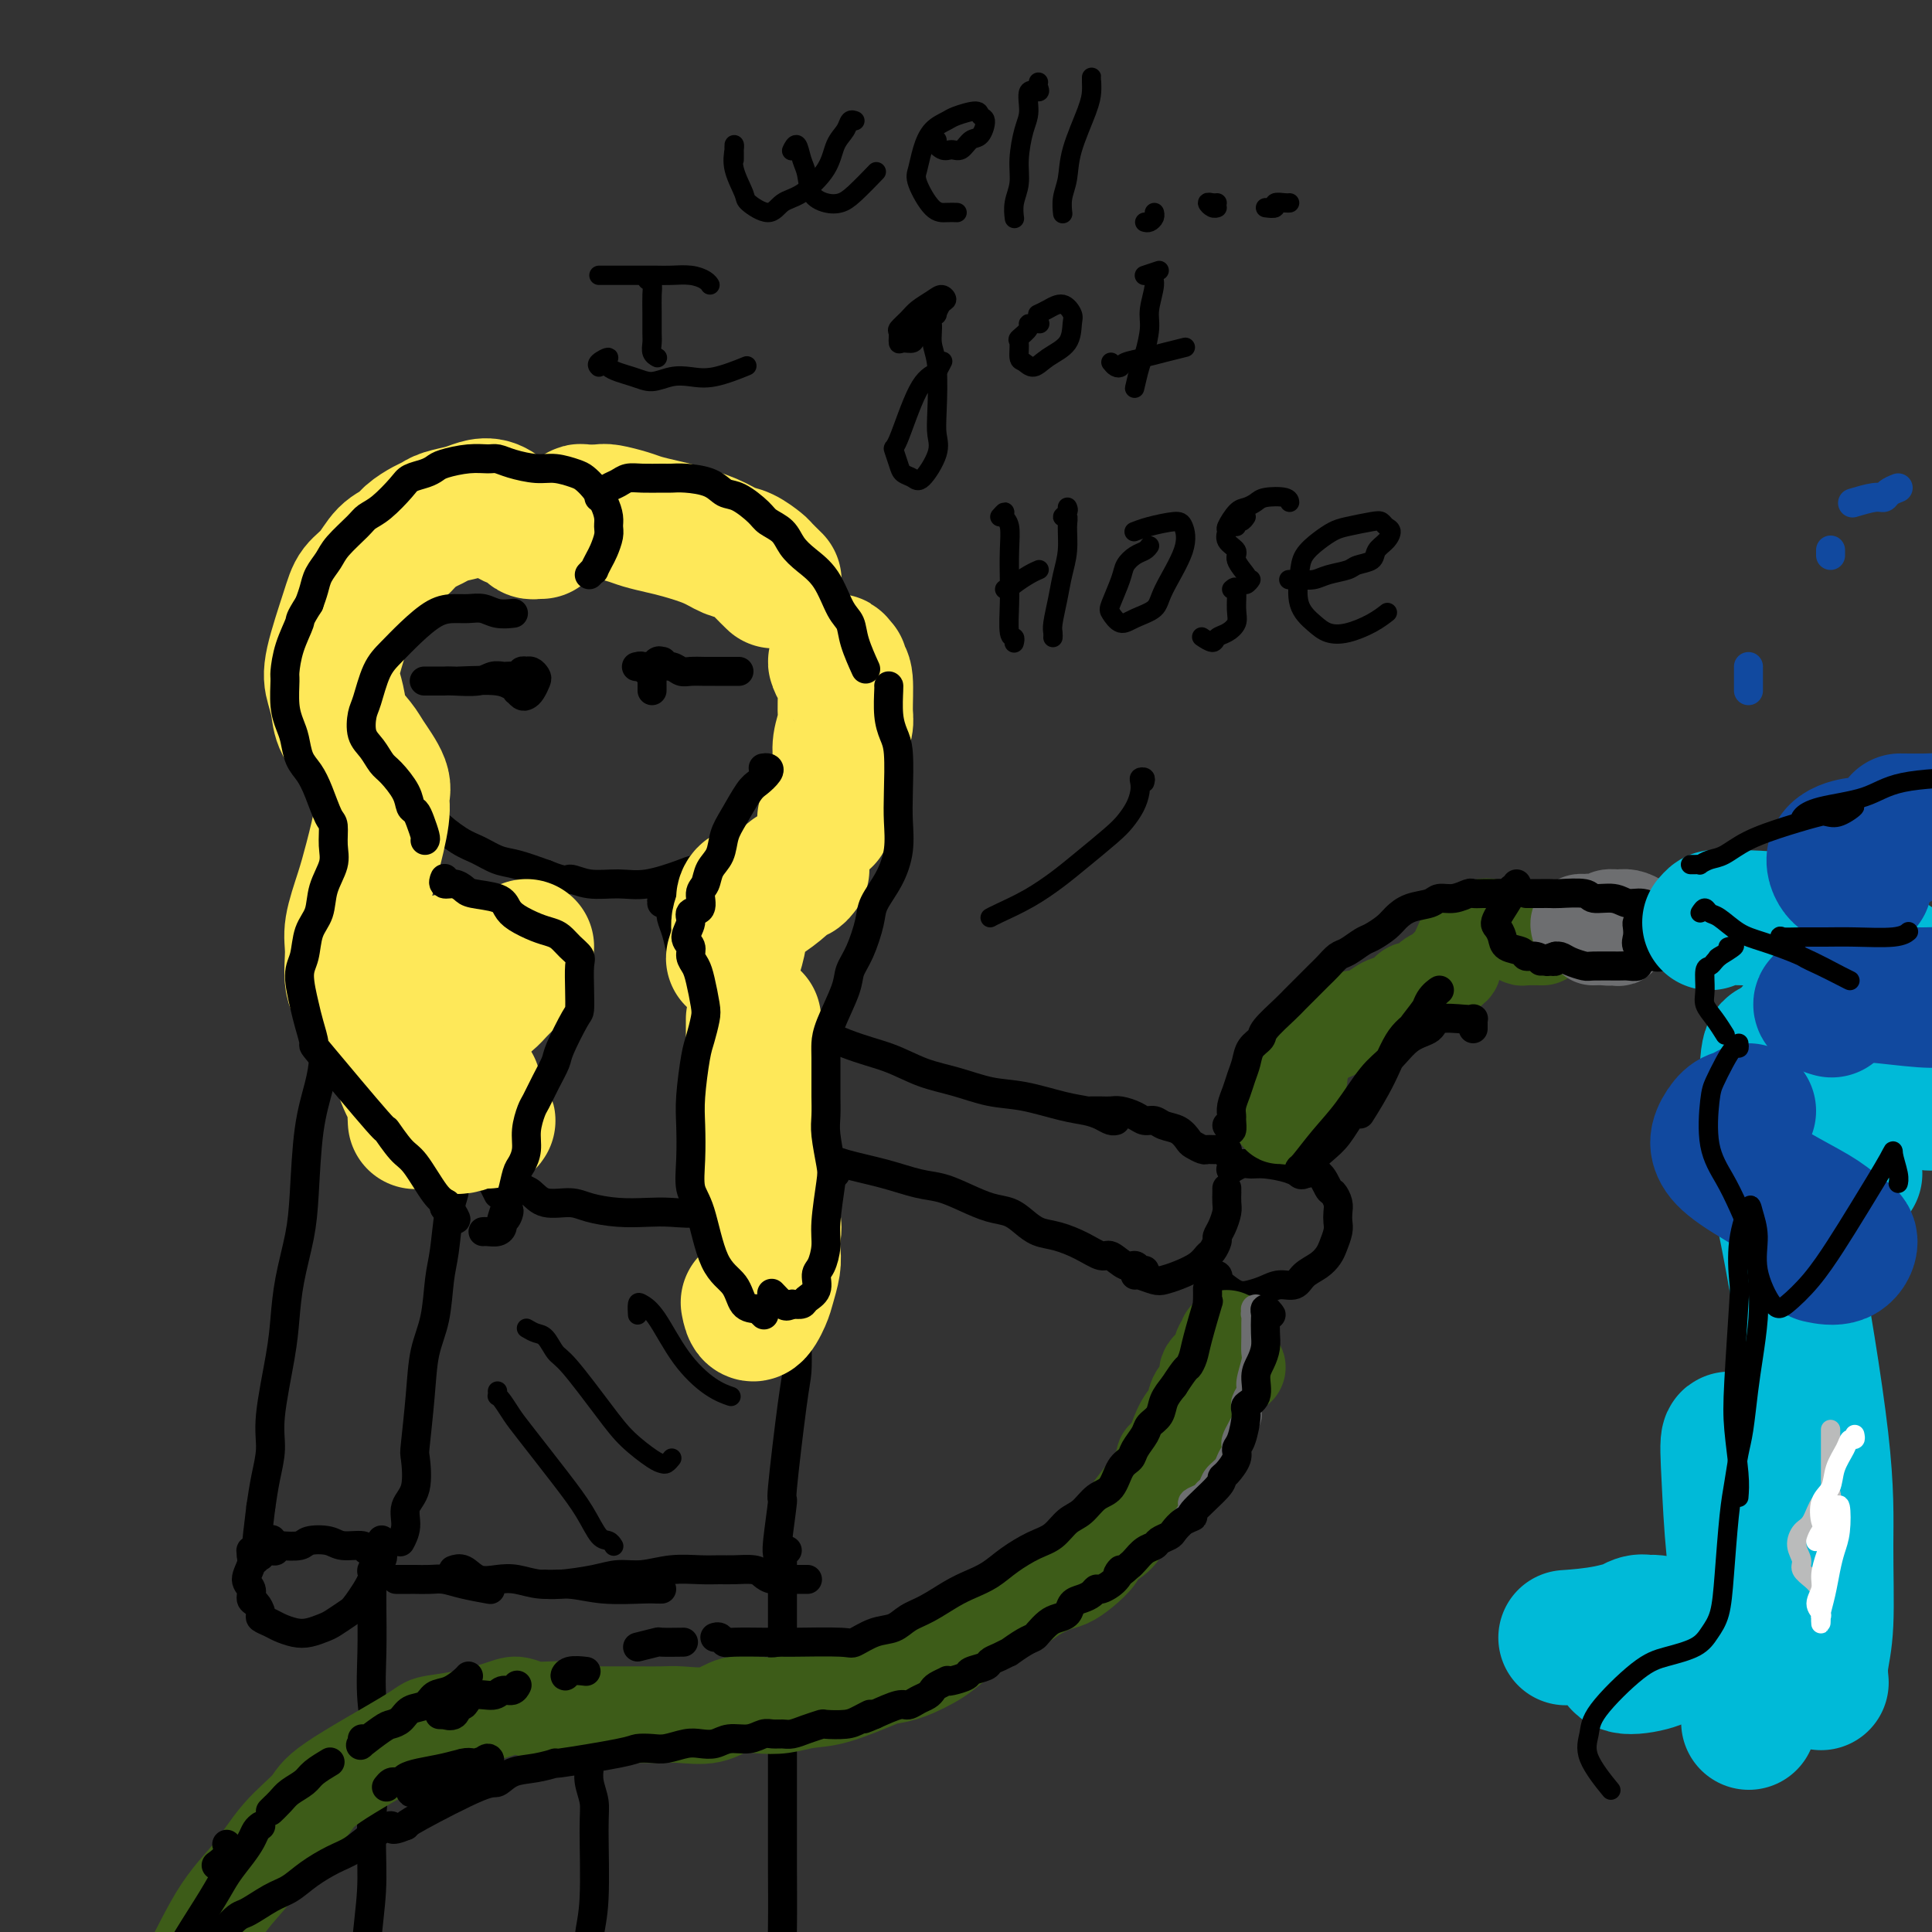 <svg viewBox='0 0 400 400' version='1.1' xmlns='http://www.w3.org/2000/svg' xmlns:xlink='http://www.w3.org/1999/xlink'><rect x="0" y="0" width="400" height="400" fill="#333333" stroke="none"/><g fill='none' stroke='#000000' stroke-width='6' stroke-linecap='round' stroke-linejoin='round'><path d='M102,107c-0.357,0.032 -0.715,0.064 -1,0c-0.285,-0.064 -0.499,-0.225 -1,0c-0.501,0.225 -1.289,0.837 -2,1c-0.711,0.163 -1.345,-0.121 -2,0c-0.655,0.121 -1.330,0.648 -2,1c-0.670,0.352 -1.334,0.529 -2,1c-0.666,0.471 -1.334,1.235 -2,2c-0.666,0.765 -1.330,1.529 -2,2c-0.670,0.471 -1.345,0.647 -2,1c-0.655,0.353 -1.290,0.884 -2,2c-0.710,1.116 -1.495,2.819 -2,4c-0.505,1.181 -0.728,1.840 -1,3c-0.272,1.160 -0.591,2.820 -1,4c-0.409,1.180 -0.909,1.880 -1,3c-0.091,1.120 0.227,2.660 0,4c-0.227,1.340 -0.997,2.481 -1,4c-0.003,1.519 0.762,3.417 1,5c0.238,1.583 -0.050,2.850 0,4c0.050,1.150 0.437,2.184 1,4c0.563,1.816 1.303,4.413 2,6c0.697,1.587 1.351,2.162 2,3c0.649,0.838 1.292,1.939 2,3c0.708,1.061 1.480,2.081 2,3c0.520,0.919 0.787,1.737 2,3c1.213,1.263 3.372,2.971 5,4c1.628,1.029 2.725,1.379 4,2c1.275,0.621 2.728,1.513 4,2c1.272,0.487 2.363,0.568 4,1c1.637,0.432 3.818,1.216 6,2'/><path d='M113,181c4.527,1.865 4.344,1.029 5,1c0.656,-0.029 2.151,0.749 4,1c1.849,0.251 4.051,-0.026 6,0c1.949,0.026 3.644,0.356 6,0c2.356,-0.356 5.373,-1.398 7,-2c1.627,-0.602 1.863,-0.765 3,-1c1.137,-0.235 3.175,-0.542 5,-1c1.825,-0.458 3.436,-1.066 5,-2c1.564,-0.934 3.080,-2.193 4,-3c0.920,-0.807 1.243,-1.162 2,-2c0.757,-0.838 1.946,-2.159 3,-3c1.054,-0.841 1.971,-1.201 3,-2c1.029,-0.799 2.170,-2.035 3,-3c0.830,-0.965 1.347,-1.658 2,-3c0.653,-1.342 1.440,-3.332 2,-5c0.560,-1.668 0.893,-3.012 1,-4c0.107,-0.988 -0.012,-1.618 0,-3c0.012,-1.382 0.153,-3.515 0,-5c-0.153,-1.485 -0.602,-2.321 -1,-3c-0.398,-0.679 -0.744,-1.200 -1,-2c-0.256,-0.800 -0.421,-1.878 -1,-3c-0.579,-1.122 -1.571,-2.287 -2,-3c-0.429,-0.713 -0.294,-0.975 -1,-2c-0.706,-1.025 -2.254,-2.812 -3,-4c-0.746,-1.188 -0.690,-1.775 -1,-2c-0.310,-0.225 -0.985,-0.087 -2,-1c-1.015,-0.913 -2.369,-2.877 -3,-4c-0.631,-1.123 -0.540,-1.404 -1,-2c-0.460,-0.596 -1.470,-1.507 -2,-2c-0.530,-0.493 -0.580,-0.570 -1,-1c-0.420,-0.430 -1.210,-1.215 -2,-2'/><path d='M153,113c-3.566,-4.444 -2.480,-1.554 -3,-1c-0.520,0.554 -2.645,-1.229 -4,-2c-1.355,-0.771 -1.941,-0.531 -3,-1c-1.059,-0.469 -2.592,-1.646 -4,-2c-1.408,-0.354 -2.692,0.116 -4,0c-1.308,-0.116 -2.639,-0.816 -4,-1c-1.361,-0.184 -2.751,0.149 -4,0c-1.249,-0.149 -2.355,-0.779 -4,-1c-1.645,-0.221 -3.828,-0.031 -6,0c-2.172,0.031 -4.333,-0.097 -6,0c-1.667,0.097 -2.838,0.418 -4,1c-1.162,0.582 -2.313,1.426 -3,2c-0.687,0.574 -0.911,0.878 -1,1c-0.089,0.122 -0.045,0.061 0,0'/><path d='M135,143c-0.000,-0.302 -0.001,-0.605 0,-1c0.001,-0.395 0.003,-0.884 0,-1c-0.003,-0.116 -0.011,0.141 0,0c0.011,-0.141 0.041,-0.679 0,-1c-0.041,-0.321 -0.153,-0.427 0,-1c0.153,-0.573 0.570,-1.615 1,-2c0.430,-0.385 0.872,-0.112 1,0c0.128,0.112 -0.060,0.065 0,0c0.060,-0.065 0.367,-0.147 0,0c-0.367,0.147 -1.406,0.523 -2,1c-0.594,0.477 -0.741,1.056 -1,1c-0.259,-0.056 -0.628,-0.747 -1,-1c-0.372,-0.253 -0.745,-0.069 -1,0c-0.255,0.069 -0.392,0.022 0,0c0.392,-0.022 1.311,-0.020 2,0c0.689,0.020 1.147,0.058 2,0c0.853,-0.058 2.101,-0.212 3,0c0.899,0.212 1.449,0.789 2,1c0.551,0.211 1.103,0.057 2,0c0.897,-0.057 2.138,-0.015 3,0c0.862,0.015 1.345,0.004 2,0c0.655,-0.004 1.482,-0.001 2,0c0.518,0.001 0.726,0.000 1,0c0.274,-0.000 0.612,-0.000 1,0c0.388,0.000 0.825,0.000 1,0c0.175,-0.000 0.087,-0.000 0,0'/><path d='M95,141c3.071,-0.122 6.143,-0.244 8,0c1.857,0.244 2.501,0.854 3,1c0.499,0.146 0.855,-0.170 1,0c0.145,0.170 0.080,0.828 0,1c-0.080,0.172 -0.176,-0.143 0,0c0.176,0.143 0.622,0.743 1,1c0.378,0.257 0.687,0.170 1,0c0.313,-0.170 0.630,-0.424 1,-1c0.370,-0.576 0.794,-1.475 1,-2c0.206,-0.525 0.195,-0.678 0,-1c-0.195,-0.322 -0.574,-0.815 -1,-1c-0.426,-0.185 -0.901,-0.064 -1,0c-0.099,0.064 0.177,0.070 0,0c-0.177,-0.070 -0.806,-0.215 -1,0c-0.194,0.215 0.047,0.789 0,1c-0.047,0.211 -0.384,0.060 -1,0c-0.616,-0.060 -1.513,-0.030 -2,0c-0.487,0.030 -0.563,0.061 -1,0c-0.437,-0.061 -1.233,-0.212 -2,0c-0.767,0.212 -1.505,0.789 -3,1c-1.495,0.211 -3.746,0.057 -5,0c-1.254,-0.057 -1.511,-0.015 -2,0c-0.489,0.015 -1.208,0.004 -2,0c-0.792,-0.004 -1.655,-0.001 -2,0c-0.345,0.001 -0.173,0.001 0,0'/><path d='M115,187c-0.414,0.503 -0.828,1.006 -1,1c-0.172,-0.006 -0.101,-0.522 0,0c0.101,0.522 0.234,2.080 0,3c-0.234,0.920 -0.833,1.202 -1,2c-0.167,0.798 0.099,2.112 0,3c-0.099,0.888 -0.562,1.348 -1,2c-0.438,0.652 -0.849,1.494 -1,2c-0.151,0.506 -0.041,0.675 0,1c0.041,0.325 0.012,0.807 0,1c-0.012,0.193 -0.006,0.096 0,0'/><path d='M139,187c-0.315,-0.003 -0.631,-0.006 -1,0c-0.369,0.006 -0.792,0.022 -1,0c-0.208,-0.022 -0.200,-0.081 0,0c0.200,0.081 0.592,0.303 1,0c0.408,-0.303 0.830,-1.130 1,-1c0.170,0.130 0.087,1.217 0,2c-0.087,0.783 -0.178,1.260 0,2c0.178,0.740 0.625,1.742 1,3c0.375,1.258 0.679,2.772 1,4c0.321,1.228 0.661,2.172 1,3c0.339,0.828 0.679,1.542 1,2c0.321,0.458 0.625,0.662 1,1c0.375,0.338 0.821,0.811 1,1c0.179,0.189 0.089,0.095 0,0'/><path d='M146,204c-0.098,0.426 -0.197,0.852 0,1c0.197,0.148 0.689,0.018 1,0c0.311,-0.018 0.439,0.075 1,0c0.561,-0.075 1.553,-0.319 3,0c1.447,0.319 3.347,1.201 5,2c1.653,0.799 3.059,1.516 4,2c0.941,0.484 1.418,0.734 4,2c2.582,1.266 7.270,3.548 11,5c3.730,1.452 6.504,2.076 9,3c2.496,0.924 4.715,2.149 7,3c2.285,0.851 4.635,1.327 7,2c2.365,0.673 4.745,1.542 7,2c2.255,0.458 4.387,0.505 7,1c2.613,0.495 5.709,1.439 8,2c2.291,0.561 3.777,0.739 5,1c1.223,0.261 2.184,0.606 3,1c0.816,0.394 1.489,0.837 2,1c0.511,0.163 0.860,0.047 1,0c0.140,-0.047 0.070,-0.023 0,0'/><path d='M157,233c-0.062,0.408 -0.124,0.815 0,1c0.124,0.185 0.433,0.146 1,0c0.567,-0.146 1.390,-0.401 2,0c0.610,0.401 1.007,1.458 2,2c0.993,0.542 2.582,0.569 4,1c1.418,0.431 2.664,1.267 4,2c1.336,0.733 2.761,1.365 5,2c2.239,0.635 5.291,1.273 8,2c2.709,0.727 5.074,1.542 7,2c1.926,0.458 3.411,0.559 5,1c1.589,0.441 3.282,1.221 5,2c1.718,0.779 3.463,1.556 5,2c1.537,0.444 2.868,0.555 4,1c1.132,0.445 2.065,1.223 3,2c0.935,0.777 1.874,1.551 3,2c1.126,0.449 2.441,0.573 4,1c1.559,0.427 3.363,1.157 5,2c1.637,0.843 3.107,1.799 4,2c0.893,0.201 1.210,-0.352 2,0c0.790,0.352 2.054,1.611 3,2c0.946,0.389 1.573,-0.092 2,0c0.427,0.092 0.653,0.755 1,1c0.347,0.245 0.813,0.070 1,0c0.187,-0.070 0.093,-0.035 0,0'/><path d='M226,230c-0.176,0.002 -0.353,0.003 0,0c0.353,-0.003 1.235,-0.011 2,0c0.765,0.011 1.412,0.041 2,0c0.588,-0.041 1.115,-0.151 2,0c0.885,0.151 2.127,0.564 3,1c0.873,0.436 1.376,0.894 2,1c0.624,0.106 1.371,-0.141 2,0c0.629,0.141 1.142,0.668 2,1c0.858,0.332 2.060,0.467 3,1c0.940,0.533 1.616,1.464 2,2c0.384,0.536 0.474,0.679 1,1c0.526,0.321 1.486,0.822 2,1c0.514,0.178 0.583,0.034 1,0c0.417,-0.034 1.184,0.042 2,0c0.816,-0.042 1.681,-0.204 2,0c0.319,0.204 0.091,0.772 0,1c-0.091,0.228 -0.046,0.114 0,0'/><path d='M254,246c-0.002,0.473 -0.003,0.945 0,1c0.003,0.055 0.011,-0.308 0,0c-0.011,0.308 -0.041,1.286 0,2c0.041,0.714 0.151,1.165 0,2c-0.151,0.835 -0.565,2.054 -1,3c-0.435,0.946 -0.891,1.618 -1,2c-0.109,0.382 0.130,0.473 0,1c-0.130,0.527 -0.630,1.490 -1,2c-0.370,0.510 -0.612,0.569 -1,1c-0.388,0.431 -0.923,1.236 -2,2c-1.077,0.764 -2.695,1.487 -4,2c-1.305,0.513 -2.297,0.817 -3,1c-0.703,0.183 -1.116,0.245 -2,0c-0.884,-0.245 -2.238,-0.797 -3,-1c-0.762,-0.203 -0.932,-0.058 -1,0c-0.068,0.058 -0.034,0.029 0,0'/><path d='M250,264c-0.229,0.026 -0.459,0.053 0,0c0.459,-0.053 1.606,-0.185 2,0c0.394,0.185 0.034,0.688 0,1c-0.034,0.312 0.259,0.433 1,1c0.741,0.567 1.932,1.579 3,2c1.068,0.421 2.014,0.250 3,0c0.986,-0.250 2.011,-0.581 3,-1c0.989,-0.419 1.942,-0.928 3,-1c1.058,-0.072 2.220,0.291 3,0c0.780,-0.291 1.180,-1.236 2,-2c0.820,-0.764 2.062,-1.345 3,-2c0.938,-0.655 1.572,-1.383 2,-2c0.428,-0.617 0.652,-1.124 1,-2c0.348,-0.876 0.822,-2.123 1,-3c0.178,-0.877 0.059,-1.384 0,-2c-0.059,-0.616 -0.059,-1.339 0,-2c0.059,-0.661 0.178,-1.258 0,-2c-0.178,-0.742 -0.653,-1.627 -1,-2c-0.347,-0.373 -0.564,-0.233 -1,-1c-0.436,-0.767 -1.089,-2.440 -2,-3c-0.911,-0.560 -2.078,-0.008 -3,0c-0.922,0.008 -1.599,-0.530 -3,-1c-1.401,-0.470 -3.524,-0.872 -5,-1c-1.476,-0.128 -2.303,0.017 -3,0c-0.697,-0.017 -1.265,-0.197 -2,0c-0.735,0.197 -1.639,0.771 -2,1c-0.361,0.229 -0.181,0.115 0,0'/><path d='M105,203c-0.380,0.002 -0.761,0.005 -1,0c-0.239,-0.005 -0.337,-0.016 -1,0c-0.663,0.016 -1.892,0.061 -3,0c-1.108,-0.061 -2.093,-0.227 -3,0c-0.907,0.227 -1.734,0.845 -3,1c-1.266,0.155 -2.972,-0.155 -4,0c-1.028,0.155 -1.378,0.773 -2,1c-0.622,0.227 -1.517,0.061 -3,0c-1.483,-0.061 -3.553,-0.017 -5,0c-1.447,0.017 -2.271,0.009 -3,0c-0.729,-0.009 -1.362,-0.017 -2,0c-0.638,0.017 -1.280,0.060 -2,0c-0.720,-0.060 -1.516,-0.223 -2,0c-0.484,0.223 -0.655,0.831 -1,1c-0.345,0.169 -0.862,-0.102 -1,0c-0.138,0.102 0.105,0.576 0,1c-0.105,0.424 -0.557,0.798 -1,2c-0.443,1.202 -0.879,3.232 -1,5c-0.121,1.768 0.071,3.274 0,5c-0.071,1.726 -0.404,3.673 -1,6c-0.596,2.327 -1.455,5.033 -2,9c-0.545,3.967 -0.775,9.194 -1,13c-0.225,3.806 -0.446,6.190 -1,9c-0.554,2.810 -1.440,6.045 -2,9c-0.560,2.955 -0.794,5.629 -1,8c-0.206,2.371 -0.384,4.439 -1,8c-0.616,3.561 -1.670,8.614 -2,12c-0.330,3.386 0.065,5.104 0,7c-0.065,1.896 -0.590,3.970 -1,6c-0.410,2.030 -0.705,4.015 -1,6'/><path d='M54,312c-2.166,17.419 -0.582,9.468 0,7c0.582,-2.468 0.163,0.547 0,2c-0.163,1.453 -0.071,1.345 0,1c0.071,-0.345 0.122,-0.928 0,-1c-0.122,-0.072 -0.418,0.365 0,0c0.418,-0.365 1.548,-1.533 2,-2c0.452,-0.467 0.226,-0.234 0,0'/><path d='M95,241c-0.424,0.359 -0.849,0.717 -1,1c-0.151,0.283 -0.029,0.490 0,1c0.029,0.510 -0.034,1.322 0,2c0.034,0.678 0.165,1.222 0,2c-0.165,0.778 -0.625,1.790 -1,4c-0.375,2.210 -0.663,5.618 -1,8c-0.337,2.382 -0.721,3.739 -1,6c-0.279,2.261 -0.454,5.428 -1,8c-0.546,2.572 -1.465,4.551 -2,7c-0.535,2.449 -0.687,5.368 -1,9c-0.313,3.632 -0.787,7.976 -1,10c-0.213,2.024 -0.166,1.727 0,3c0.166,1.273 0.451,4.117 0,6c-0.451,1.883 -1.637,2.806 -2,4c-0.363,1.194 0.099,2.660 0,4c-0.099,1.340 -0.757,2.553 -1,3c-0.243,0.447 -0.069,0.128 0,0c0.069,-0.128 0.035,-0.064 0,0'/><path d='M56,321c0.566,0.111 1.133,0.222 1,0c-0.133,-0.222 -0.965,-0.779 -1,-1c-0.035,-0.221 0.726,-0.108 2,0c1.274,0.108 3.060,0.210 4,0c0.940,-0.210 1.035,-0.732 2,-1c0.965,-0.268 2.801,-0.282 4,0c1.199,0.282 1.761,0.860 3,1c1.239,0.140 3.155,-0.159 4,0c0.845,0.159 0.619,0.775 1,1c0.381,0.225 1.370,0.060 2,0c0.630,-0.060 0.900,-0.016 1,0c0.100,0.016 0.028,0.005 0,0c-0.028,-0.005 -0.014,-0.002 0,0'/><path d='M54,320c-0.022,-0.401 -0.044,-0.802 0,-1c0.044,-0.198 0.155,-0.194 0,0c-0.155,0.194 -0.576,0.579 -1,1c-0.424,0.421 -0.850,0.879 -1,1c-0.150,0.121 -0.022,-0.095 0,0c0.022,0.095 -0.061,0.502 0,1c0.061,0.498 0.268,1.088 0,2c-0.268,0.912 -1.010,2.146 -1,3c0.010,0.854 0.772,1.328 1,2c0.228,0.672 -0.076,1.542 0,2c0.076,0.458 0.533,0.504 1,1c0.467,0.496 0.943,1.443 1,2c0.057,0.557 -0.306,0.725 0,1c0.306,0.275 1.279,0.659 2,1c0.721,0.341 1.189,0.639 2,1c0.811,0.361 1.965,0.783 3,1c1.035,0.217 1.952,0.227 3,0c1.048,-0.227 2.226,-0.691 3,-1c0.774,-0.309 1.144,-0.463 2,-1c0.856,-0.537 2.198,-1.456 3,-2c0.802,-0.544 1.062,-0.712 2,-2c0.938,-1.288 2.553,-3.698 3,-5c0.447,-1.302 -0.272,-1.498 0,-2c0.272,-0.502 1.537,-1.310 2,-2c0.463,-0.690 0.125,-1.263 0,-2c-0.125,-0.737 -0.036,-1.639 0,-2c0.036,-0.361 0.018,-0.180 0,0'/><path d='M168,242c-0.030,0.462 -0.059,0.924 0,1c0.059,0.076 0.208,-0.235 0,0c-0.208,0.235 -0.773,1.016 -1,2c-0.227,0.984 -0.117,2.171 0,3c0.117,0.829 0.242,1.301 0,3c-0.242,1.699 -0.849,4.625 -1,7c-0.151,2.375 0.154,4.197 0,6c-0.154,1.803 -0.767,3.586 -1,6c-0.233,2.414 -0.086,5.459 0,8c0.086,2.541 0.110,4.579 0,6c-0.110,1.421 -0.355,2.225 -1,7c-0.645,4.775 -1.689,13.521 -2,17c-0.311,3.479 0.113,1.691 0,3c-0.113,1.309 -0.762,5.713 -1,8c-0.238,2.287 -0.064,2.455 0,3c0.064,0.545 0.017,1.466 0,2c-0.017,0.534 -0.005,0.682 0,1c0.005,0.318 0.001,0.805 0,1c-0.001,0.195 -0.001,0.097 0,0'/><path d='M82,327c0.207,-0.000 0.414,-0.001 1,0c0.586,0.001 1.550,0.003 2,0c0.450,-0.003 0.384,-0.011 1,0c0.616,0.011 1.914,0.042 3,0c1.086,-0.042 1.961,-0.155 3,0c1.039,0.155 2.241,0.580 4,1c1.759,0.420 4.074,0.834 5,1c0.926,0.166 0.463,0.083 0,0'/><path d='M113,328c-0.160,-0.022 -0.320,-0.043 0,0c0.320,0.043 1.119,0.151 3,0c1.881,-0.151 4.845,-0.562 7,-1c2.155,-0.438 3.501,-0.902 5,-1c1.499,-0.098 3.152,0.170 5,0c1.848,-0.170 3.892,-0.778 6,-1c2.108,-0.222 4.280,-0.057 6,0c1.720,0.057 2.988,0.005 4,0c1.012,-0.005 1.770,0.037 3,0c1.230,-0.037 2.934,-0.154 4,0c1.066,0.154 1.494,0.577 2,1c0.506,0.423 1.089,0.845 2,1c0.911,0.155 2.152,0.041 3,0c0.848,-0.041 1.305,-0.011 2,0c0.695,0.011 1.627,0.003 2,0c0.373,-0.003 0.186,-0.002 0,0'/><path d='M94,325c-0.161,0.060 -0.323,0.120 0,0c0.323,-0.120 1.130,-0.420 2,0c0.870,0.420 1.802,1.562 3,2c1.198,0.438 2.662,0.174 4,0c1.338,-0.174 2.550,-0.257 4,0c1.450,0.257 3.137,0.853 5,1c1.863,0.147 3.900,-0.157 6,0c2.100,0.157 4.262,0.774 7,1c2.738,0.226 6.054,0.061 8,0c1.946,-0.061 2.524,-0.016 3,0c0.476,0.016 0.850,0.005 1,0c0.150,-0.005 0.075,-0.002 0,0'/><path d='M163,321c-0.423,-0.095 -0.845,-0.190 -1,0c-0.155,0.190 -0.041,0.666 0,1c0.041,0.334 0.011,0.525 0,1c-0.011,0.475 -0.003,1.232 0,2c0.003,0.768 0.001,1.546 0,4c-0.001,2.454 -0.000,6.583 0,10c0.000,3.417 0.000,6.121 0,9c-0.000,2.879 -0.001,5.932 0,11c0.001,5.068 0.004,12.151 0,17c-0.004,4.849 -0.014,7.463 0,11c0.014,3.537 0.052,7.996 0,12c-0.052,4.004 -0.194,7.553 0,11c0.194,3.447 0.724,6.791 1,10c0.276,3.209 0.298,6.282 0,10c-0.298,3.718 -0.917,8.082 -1,11c-0.083,2.918 0.369,4.390 0,5c-0.369,0.610 -1.561,0.356 -2,0c-0.439,-0.356 -0.125,-0.816 0,-1c0.125,-0.184 0.063,-0.092 0,0'/><path d='M77,327c0.000,0.330 0.000,0.661 0,1c-0.000,0.339 -0.001,0.687 0,1c0.001,0.313 0.005,0.591 0,1c-0.005,0.409 -0.019,0.949 0,3c0.019,2.051 0.072,5.614 0,9c-0.072,3.386 -0.270,6.597 0,10c0.270,3.403 1.008,6.999 1,11c-0.008,4.001 -0.762,8.408 -1,13c-0.238,4.592 0.039,9.368 0,13c-0.039,3.632 -0.395,6.121 -1,12c-0.605,5.879 -1.458,15.148 -2,21c-0.542,5.852 -0.772,8.286 -1,11c-0.228,2.714 -0.453,5.707 -1,9c-0.547,3.293 -1.417,6.887 -2,9c-0.583,2.113 -0.881,2.747 -1,3c-0.119,0.253 -0.060,0.127 0,0'/><path d='M94,205c-0.030,0.025 -0.061,0.050 0,0c0.061,-0.050 0.213,-0.173 0,0c-0.213,0.173 -0.790,0.644 -1,1c-0.210,0.356 -0.053,0.599 0,1c0.053,0.401 0.001,0.960 0,2c-0.001,1.040 0.050,2.561 0,4c-0.050,1.439 -0.199,2.797 0,4c0.199,1.203 0.747,2.250 1,4c0.253,1.750 0.212,4.203 0,7c-0.212,2.797 -0.597,5.940 -1,8c-0.403,2.060 -0.826,3.039 -1,4c-0.174,0.961 -0.099,1.904 0,3c0.099,1.096 0.222,2.345 0,3c-0.222,0.655 -0.791,0.715 -1,1c-0.209,0.285 -0.060,0.796 0,1c0.060,0.204 0.030,0.102 0,0'/><path d='M101,203c0.002,0.334 0.004,0.669 0,1c-0.004,0.331 -0.015,0.660 0,1c0.015,0.340 0.057,0.692 0,1c-0.057,0.308 -0.211,0.574 0,2c0.211,1.426 0.789,4.014 1,5c0.211,0.986 0.057,0.370 0,2c-0.057,1.630 -0.016,5.507 0,8c0.016,2.493 0.008,3.604 0,5c-0.008,1.396 -0.016,3.078 0,6c0.016,2.922 0.057,7.084 0,9c-0.057,1.916 -0.211,1.586 0,2c0.211,0.414 0.788,1.573 1,2c0.212,0.427 0.061,0.122 0,0c-0.061,-0.122 -0.030,-0.061 0,0'/><path d='M162,213c-0.002,0.303 -0.003,0.605 0,1c0.003,0.395 0.011,0.882 0,1c-0.011,0.118 -0.042,-0.132 0,0c0.042,0.132 0.158,0.648 0,1c-0.158,0.352 -0.588,0.542 -1,2c-0.412,1.458 -0.804,4.186 -1,6c-0.196,1.814 -0.196,2.714 0,4c0.196,1.286 0.588,2.958 1,4c0.412,1.042 0.842,1.455 1,2c0.158,0.545 0.042,1.224 0,2c-0.042,0.776 -0.012,1.650 0,2c0.012,0.350 0.006,0.175 0,0'/><path d='M171,215c-0.021,0.359 -0.042,0.719 0,1c0.042,0.281 0.147,0.484 0,1c-0.147,0.516 -0.547,1.344 -1,2c-0.453,0.656 -0.958,1.139 -1,2c-0.042,0.861 0.381,2.098 0,4c-0.381,1.902 -1.566,4.469 -2,6c-0.434,1.531 -0.117,2.028 0,3c0.117,0.972 0.033,2.421 0,3c-0.033,0.579 -0.017,0.290 0,0'/><path d='M104,244c0.358,-0.087 0.716,-0.173 1,0c0.284,0.173 0.495,0.606 1,1c0.505,0.394 1.305,0.749 2,1c0.695,0.251 1.286,0.397 2,1c0.714,0.603 1.551,1.664 3,2c1.449,0.336 3.509,-0.054 5,0c1.491,0.054 2.414,0.552 4,1c1.586,0.448 3.835,0.845 6,1c2.165,0.155 4.246,0.066 6,0c1.754,-0.066 3.182,-0.110 5,0c1.818,0.110 4.027,0.376 7,0c2.973,-0.376 6.711,-1.392 9,-2c2.289,-0.608 3.128,-0.807 4,-1c0.872,-0.193 1.778,-0.381 3,-1c1.222,-0.619 2.762,-1.668 4,-2c1.238,-0.332 2.174,0.055 3,0c0.826,-0.055 1.541,-0.551 2,-1c0.459,-0.449 0.662,-0.852 1,-1c0.338,-0.148 0.811,-0.042 1,0c0.189,0.042 0.095,0.021 0,0'/></g>
<g fill='none' stroke='#FEE859' stroke-width='28' stroke-linecap='round' stroke-linejoin='round'><path d='M112,110c-0.326,-0.023 -0.653,-0.047 -1,0c-0.347,0.047 -0.715,0.163 -1,0c-0.285,-0.163 -0.488,-0.605 -1,-1c-0.512,-0.395 -1.332,-0.744 -2,-1c-0.668,-0.256 -1.183,-0.420 -2,-1c-0.817,-0.580 -1.934,-1.578 -3,-2c-1.066,-0.422 -2.080,-0.269 -3,0c-0.920,0.269 -1.745,0.652 -3,1c-1.255,0.348 -2.940,0.660 -4,1c-1.060,0.340 -1.494,0.708 -2,1c-0.506,0.292 -1.083,0.508 -2,1c-0.917,0.492 -2.175,1.261 -3,2c-0.825,0.739 -1.217,1.448 -2,2c-0.783,0.552 -1.958,0.948 -3,2c-1.042,1.052 -1.951,2.759 -3,4c-1.049,1.241 -2.239,2.015 -3,3c-0.761,0.985 -1.093,2.181 -2,5c-0.907,2.819 -2.391,7.262 -3,10c-0.609,2.738 -0.345,3.770 0,5c0.345,1.230 0.769,2.658 1,4c0.231,1.342 0.268,2.600 1,4c0.732,1.400 2.159,2.943 3,4c0.841,1.057 1.095,1.629 2,3c0.905,1.371 2.461,3.543 3,5c0.539,1.457 0.060,2.199 0,3c-0.060,0.801 0.300,1.660 0,4c-0.300,2.340 -1.259,6.160 -2,9c-0.741,2.840 -1.265,4.700 -2,7c-0.735,2.300 -1.682,5.039 -2,7c-0.318,1.961 -0.009,3.143 0,5c0.009,1.857 -0.283,4.388 0,6c0.283,1.612 1.142,2.306 2,3'/><path d='M75,206c0.817,3.082 1.858,3.788 3,5c1.142,1.212 2.383,2.929 3,4c0.617,1.071 0.610,1.496 1,3c0.390,1.504 1.176,4.088 2,6c0.824,1.912 1.685,3.152 2,4c0.315,0.848 0.085,1.305 0,2c-0.085,0.695 -0.024,1.627 0,2c0.024,0.373 0.012,0.186 0,0'/><path d='M93,199c-0.358,1.204 -0.715,2.409 -1,3c-0.285,0.591 -0.497,0.569 0,1c0.497,0.431 1.704,1.315 2,2c0.296,0.685 -0.320,1.171 0,2c0.320,0.829 1.575,2.001 3,2c1.425,-0.001 3.021,-1.176 4,-2c0.979,-0.824 1.340,-1.299 2,-2c0.660,-0.701 1.617,-1.629 2,-2c0.383,-0.371 0.191,-0.186 0,0'/><path d='M109,196c-0.455,0.332 -0.910,0.663 -1,1c-0.090,0.337 0.186,0.679 0,1c-0.186,0.321 -0.833,0.622 -1,1c-0.167,0.378 0.147,0.832 0,1c-0.147,0.168 -0.756,0.048 -1,0c-0.244,-0.048 -0.122,-0.024 0,0'/><path d='M119,107c0.392,-0.421 0.783,-0.842 1,-1c0.217,-0.158 0.258,-0.054 1,0c0.742,0.054 2.183,0.056 3,0c0.817,-0.056 1.010,-0.170 2,0c0.990,0.170 2.778,0.626 4,1c1.222,0.374 1.877,0.668 3,1c1.123,0.332 2.712,0.704 4,1c1.288,0.296 2.275,0.517 4,1c1.725,0.483 4.187,1.227 6,2c1.813,0.773 2.977,1.573 4,2c1.023,0.427 1.907,0.479 3,1c1.093,0.521 2.396,1.511 3,2c0.604,0.489 0.509,0.478 1,1c0.491,0.522 1.569,1.578 2,2c0.431,0.422 0.216,0.211 0,0'/><path d='M174,138c-0.505,-0.633 -1.010,-1.265 -1,-1c0.010,0.265 0.535,1.428 1,2c0.465,0.572 0.871,0.552 1,2c0.129,1.448 -0.020,4.363 0,6c0.020,1.637 0.208,1.994 0,3c-0.208,1.006 -0.813,2.659 -1,4c-0.187,1.341 0.043,2.370 0,4c-0.043,1.630 -0.358,3.862 -1,6c-0.642,2.138 -1.612,4.182 -2,5c-0.388,0.818 -0.194,0.409 0,0'/><path d='M166,180c-0.339,0.459 -0.679,0.918 -1,1c-0.321,0.082 -0.625,-0.211 -1,0c-0.375,0.211 -0.821,0.928 -2,2c-1.179,1.072 -3.090,2.500 -4,3c-0.910,0.500 -0.817,0.072 -1,0c-0.183,-0.072 -0.642,0.211 -1,0c-0.358,-0.211 -0.617,-0.914 -1,-1c-0.383,-0.086 -0.891,0.447 -1,1c-0.109,0.553 0.181,1.125 0,2c-0.181,0.875 -0.833,2.052 -1,3c-0.167,0.948 0.151,1.666 0,3c-0.151,1.334 -0.771,3.282 -1,4c-0.229,0.718 -0.065,0.205 0,0c0.065,-0.205 0.033,-0.103 0,0'/><path d='M156,212c0.000,-0.410 0.000,-0.820 0,-1c-0.000,-0.180 -0.000,-0.129 0,0c0.000,0.129 0.000,0.335 0,1c-0.000,0.665 -0.001,1.789 0,3c0.001,1.211 0.003,2.510 0,4c-0.003,1.490 -0.011,3.170 0,5c0.011,1.830 0.039,3.808 0,5c-0.039,1.192 -0.147,1.596 0,4c0.147,2.404 0.547,6.807 1,9c0.453,2.193 0.958,2.176 1,3c0.042,0.824 -0.380,2.488 0,4c0.380,1.512 1.563,2.873 2,4c0.437,1.127 0.129,2.019 0,3c-0.129,0.981 -0.080,2.052 0,3c0.080,0.948 0.189,1.774 0,3c-0.189,1.226 -0.678,2.853 -1,4c-0.322,1.147 -0.478,1.812 -1,3c-0.522,1.188 -1.410,2.897 -2,3c-0.590,0.103 -0.883,-1.399 -1,-2c-0.117,-0.601 -0.059,-0.300 0,0'/><path d='M98,225c-0.007,-0.067 -0.013,-0.134 0,0c0.013,0.134 0.046,0.471 0,1c-0.046,0.529 -0.172,1.252 0,2c0.172,0.748 0.643,1.521 1,2c0.357,0.479 0.599,0.664 1,1c0.401,0.336 0.959,0.822 1,1c0.041,0.178 -0.436,0.047 -1,0c-0.564,-0.047 -1.214,-0.009 -2,0c-0.786,0.009 -1.708,-0.011 -2,0c-0.292,0.011 0.045,0.052 0,0c-0.045,-0.052 -0.470,-0.196 -1,0c-0.530,0.196 -1.163,0.733 -1,1c0.163,0.267 1.121,0.264 2,0c0.879,-0.264 1.680,-0.790 2,-1c0.320,-0.210 0.160,-0.105 0,0'/></g>
<g fill='none' stroke='#000000' stroke-width='6' stroke-linecap='round' stroke-linejoin='round'><path d='M122,119c0.447,-0.473 0.894,-0.945 1,-1c0.106,-0.055 -0.129,0.309 0,0c0.129,-0.309 0.624,-1.289 1,-2c0.376,-0.711 0.635,-1.152 1,-2c0.365,-0.848 0.838,-2.103 1,-3c0.162,-0.897 0.013,-1.434 0,-2c-0.013,-0.566 0.112,-1.159 0,-2c-0.112,-0.841 -0.459,-1.928 -1,-3c-0.541,-1.072 -1.276,-2.129 -2,-3c-0.724,-0.871 -1.436,-1.557 -2,-2c-0.564,-0.443 -0.981,-0.644 -2,-1c-1.019,-0.356 -2.642,-0.866 -4,-1c-1.358,-0.134 -2.451,0.107 -4,0c-1.549,-0.107 -3.553,-0.562 -5,-1c-1.447,-0.438 -2.338,-0.861 -3,-1c-0.662,-0.139 -1.096,0.004 -2,0c-0.904,-0.004 -2.277,-0.156 -4,0c-1.723,0.156 -3.797,0.620 -5,1c-1.203,0.380 -1.536,0.675 -2,1c-0.464,0.325 -1.059,0.678 -2,1c-0.941,0.322 -2.228,0.612 -3,1c-0.772,0.388 -1.029,0.873 -2,2c-0.971,1.127 -2.654,2.896 -4,4c-1.346,1.104 -2.353,1.545 -3,2c-0.647,0.455 -0.933,0.926 -2,2c-1.067,1.074 -2.916,2.752 -4,4c-1.084,1.248 -1.404,2.066 -2,3c-0.596,0.934 -1.468,1.982 -2,3c-0.532,1.018 -0.723,2.005 -1,3c-0.277,0.995 -0.638,1.997 -1,3'/><path d='M64,125c-2.205,3.465 -1.716,3.126 -2,4c-0.284,0.874 -1.341,2.961 -2,5c-0.659,2.039 -0.919,4.029 -1,5c-0.081,0.971 0.019,0.924 0,2c-0.019,1.076 -0.157,3.274 0,5c0.157,1.726 0.608,2.981 1,4c0.392,1.019 0.724,1.804 1,3c0.276,1.196 0.494,2.804 1,4c0.506,1.196 1.298,1.979 2,3c0.702,1.021 1.314,2.281 2,4c0.686,1.719 1.445,3.897 2,5c0.555,1.103 0.907,1.131 1,2c0.093,0.869 -0.073,2.580 0,4c0.073,1.420 0.385,2.551 0,4c-0.385,1.449 -1.467,3.217 -2,5c-0.533,1.783 -0.518,3.579 -1,5c-0.482,1.421 -1.461,2.465 -2,4c-0.539,1.535 -0.637,3.562 -1,5c-0.363,1.438 -0.990,2.289 -1,4c-0.010,1.711 0.598,4.282 1,6c0.402,1.718 0.599,2.582 1,4c0.401,1.418 1.006,3.388 1,4c-0.006,0.612 -0.625,-0.135 2,3c2.625,3.135 8.492,10.153 11,13c2.508,2.847 1.656,1.522 2,2c0.344,0.478 1.882,2.758 3,4c1.118,1.242 1.815,1.446 3,3c1.185,1.554 2.857,4.457 4,6c1.143,1.543 1.755,1.727 2,2c0.245,0.273 0.122,0.637 0,1'/><path d='M92,250c4.111,4.822 1.889,1.378 1,0c-0.889,-1.378 -0.444,-0.689 0,0'/><path d='M92,182c0.046,-0.120 0.092,-0.239 0,0c-0.092,0.239 -0.323,0.837 0,1c0.323,0.163 1.199,-0.108 2,0c0.801,0.108 1.525,0.595 2,1c0.475,0.405 0.700,0.728 2,1c1.300,0.272 3.675,0.493 5,1c1.325,0.507 1.601,1.301 2,2c0.399,0.699 0.921,1.303 2,2c1.079,0.697 2.713,1.486 4,2c1.287,0.514 2.226,0.754 3,1c0.774,0.246 1.384,0.498 2,1c0.616,0.502 1.237,1.256 2,2c0.763,0.744 1.668,1.480 2,2c0.332,0.520 0.092,0.825 0,2c-0.092,1.175 -0.037,3.219 0,5c0.037,1.781 0.057,3.297 0,4c-0.057,0.703 -0.190,0.591 -1,2c-0.810,1.409 -2.297,4.340 -3,6c-0.703,1.660 -0.623,2.050 -1,3c-0.377,0.950 -1.210,2.459 -2,4c-0.790,1.541 -1.535,3.113 -2,4c-0.465,0.887 -0.649,1.089 -1,2c-0.351,0.911 -0.867,2.531 -1,4c-0.133,1.469 0.119,2.789 0,4c-0.119,1.211 -0.609,2.314 -1,3c-0.391,0.686 -0.682,0.954 -1,2c-0.318,1.046 -0.662,2.870 -1,4c-0.338,1.130 -0.669,1.565 -1,2'/><path d='M105,249c-2.337,6.593 -0.681,3.077 0,2c0.681,-1.077 0.386,0.286 0,1c-0.386,0.714 -0.864,0.780 -1,1c-0.136,0.220 0.068,0.595 0,1c-0.068,0.405 -0.410,0.841 -1,1c-0.590,0.159 -1.428,0.043 -2,0c-0.572,-0.043 -0.878,-0.012 -1,0c-0.122,0.012 -0.061,0.006 0,0'/><path d='M88,174c0.090,-0.140 0.181,-0.280 0,-1c-0.181,-0.720 -0.632,-2.021 -1,-3c-0.368,-0.979 -0.651,-1.637 -1,-2c-0.349,-0.363 -0.765,-0.432 -1,-1c-0.235,-0.568 -0.291,-1.634 -1,-3c-0.709,-1.366 -2.071,-3.031 -3,-4c-0.929,-0.969 -1.423,-1.243 -2,-2c-0.577,-0.757 -1.235,-1.998 -2,-3c-0.765,-1.002 -1.636,-1.765 -2,-3c-0.364,-1.235 -0.220,-2.941 0,-4c0.220,-1.059 0.515,-1.471 1,-3c0.485,-1.529 1.158,-4.175 2,-6c0.842,-1.825 1.852,-2.828 3,-4c1.148,-1.172 2.432,-2.511 4,-4c1.568,-1.489 3.420,-3.127 5,-4c1.580,-0.873 2.890,-0.980 4,-1c1.110,-0.020 2.021,0.047 3,0c0.979,-0.047 2.025,-0.209 3,0c0.975,0.209 1.878,0.787 3,1c1.122,0.213 2.463,0.061 3,0c0.537,-0.061 0.268,-0.030 0,0'/><path d='M124,103c0.358,-0.332 0.717,-0.663 1,-1c0.283,-0.337 0.492,-0.679 1,-1c0.508,-0.321 1.315,-0.622 2,-1c0.685,-0.378 1.248,-0.834 2,-1c0.752,-0.166 1.692,-0.043 3,0c1.308,0.043 2.983,0.005 4,0c1.017,-0.005 1.376,0.024 2,0c0.624,-0.024 1.512,-0.102 3,0c1.488,0.102 3.577,0.384 5,1c1.423,0.616 2.181,1.568 3,2c0.819,0.432 1.699,0.345 3,1c1.301,0.655 3.022,2.051 4,3c0.978,0.949 1.213,1.451 2,2c0.787,0.549 2.125,1.144 3,2c0.875,0.856 1.285,1.971 2,3c0.715,1.029 1.734,1.970 3,3c1.266,1.030 2.777,2.147 4,4c1.223,1.853 2.156,4.441 3,6c0.844,1.559 1.597,2.088 2,3c0.403,0.912 0.455,2.207 1,4c0.545,1.793 1.584,4.084 2,5c0.416,0.916 0.208,0.458 0,0'/><path d='M158,159c0.373,-0.060 0.746,-0.119 1,0c0.254,0.119 0.391,0.418 0,1c-0.391,0.582 -1.308,1.447 -2,2c-0.692,0.553 -1.159,0.794 -2,2c-0.841,1.206 -2.056,3.377 -3,5c-0.944,1.623 -1.616,2.699 -2,4c-0.384,1.301 -0.479,2.829 -1,4c-0.521,1.171 -1.468,1.987 -2,3c-0.532,1.013 -0.649,2.224 -1,3c-0.351,0.776 -0.936,1.118 -1,2c-0.064,0.882 0.393,2.305 0,3c-0.393,0.695 -1.637,0.661 -2,1c-0.363,0.339 0.154,1.049 0,2c-0.154,0.951 -0.981,2.142 -1,3c-0.019,0.858 0.769,1.381 1,2c0.231,0.619 -0.095,1.333 0,2c0.095,0.667 0.611,1.288 1,2c0.389,0.712 0.651,1.516 1,3c0.349,1.484 0.783,3.649 1,5c0.217,1.351 0.216,1.888 0,3c-0.216,1.112 -0.646,2.799 -1,4c-0.354,1.201 -0.632,1.918 -1,4c-0.368,2.082 -0.825,5.531 -1,8c-0.175,2.469 -0.067,3.960 0,6c0.067,2.040 0.095,4.631 0,7c-0.095,2.369 -0.311,4.516 0,6c0.311,1.484 1.150,2.307 2,5c0.850,2.693 1.712,7.258 3,10c1.288,2.742 3.000,3.661 4,5c1.000,1.339 1.286,3.097 2,4c0.714,0.903 1.857,0.952 3,1'/><path d='M157,271c1.622,1.778 1.178,1.222 1,1c-0.178,-0.222 -0.089,-0.111 0,0'/><path d='M184,142c0.022,-0.040 0.045,-0.080 0,1c-0.045,1.080 -0.156,3.281 0,5c0.156,1.719 0.579,2.958 1,4c0.421,1.042 0.840,1.887 1,4c0.160,2.113 0.060,5.493 0,8c-0.060,2.507 -0.081,4.142 0,6c0.081,1.858 0.265,3.939 0,6c-0.265,2.061 -0.978,4.102 -2,6c-1.022,1.898 -2.352,3.652 -3,5c-0.648,1.348 -0.615,2.289 -1,4c-0.385,1.711 -1.189,4.191 -2,6c-0.811,1.809 -1.629,2.947 -2,4c-0.371,1.053 -0.296,2.022 -1,4c-0.704,1.978 -2.189,4.965 -3,7c-0.811,2.035 -0.949,3.118 -1,4c-0.051,0.882 -0.015,1.563 0,3c0.015,1.437 0.007,3.631 0,5c-0.007,1.369 -0.015,1.912 0,3c0.015,1.088 0.053,2.720 0,4c-0.053,1.280 -0.195,2.207 0,4c0.195,1.793 0.729,4.452 1,6c0.271,1.548 0.279,1.985 0,4c-0.279,2.015 -0.843,5.607 -1,8c-0.157,2.393 0.095,3.586 0,5c-0.095,1.414 -0.535,3.048 -1,4c-0.465,0.952 -0.953,1.222 -1,2c-0.047,0.778 0.348,2.064 0,3c-0.348,0.936 -1.440,1.521 -2,2c-0.560,0.479 -0.589,0.851 -1,1c-0.411,0.149 -1.206,0.074 -2,0'/><path d='M164,270c-1.107,0.583 -1.375,0.542 -2,0c-0.625,-0.542 -1.607,-1.583 -2,-2c-0.393,-0.417 -0.196,-0.208 0,0'/><path d='M118,357c-0.178,-0.451 -0.356,-0.901 -1,-1c-0.644,-0.099 -1.753,0.155 -2,0c-0.247,-0.155 0.370,-0.719 0,-1c-0.370,-0.281 -1.726,-0.278 -2,0c-0.274,0.278 0.535,0.831 1,1c0.465,0.169 0.585,-0.045 1,0c0.415,0.045 1.123,0.349 2,1c0.877,0.651 1.921,1.649 3,2c1.079,0.351 2.191,0.056 3,0c0.809,-0.056 1.313,0.129 2,0c0.687,-0.129 1.555,-0.571 2,-1c0.445,-0.429 0.466,-0.846 1,-1c0.534,-0.154 1.581,-0.044 2,0c0.419,0.044 0.209,0.022 0,0'/><path d='M122,365c-0.008,-0.049 -0.017,-0.098 0,0c0.017,0.098 0.058,0.342 0,1c-0.058,0.658 -0.215,1.731 0,3c0.215,1.269 0.804,2.736 1,4c0.196,1.264 0.000,2.325 0,6c0.000,3.675 0.196,9.963 0,14c-0.196,4.037 -0.785,5.824 -1,8c-0.215,2.176 -0.058,4.740 0,7c0.058,2.260 0.017,4.217 0,5c-0.017,0.783 -0.008,0.391 0,0'/></g>
<g fill='none' stroke='#3D5C18' stroke-width='20' stroke-linecap='round' stroke-linejoin='round'><path d='M255,283c0.392,-0.022 0.784,-0.044 1,0c0.216,0.044 0.255,0.154 0,0c-0.255,-0.154 -0.804,-0.571 -1,-1c-0.196,-0.429 -0.038,-0.871 0,-1c0.038,-0.129 -0.042,0.053 0,0c0.042,-0.053 0.207,-0.343 0,0c-0.207,0.343 -0.788,1.318 -1,2c-0.212,0.682 -0.057,1.069 0,1c0.057,-0.069 0.015,-0.596 0,-1c-0.015,-0.404 -0.004,-0.685 0,-1c0.004,-0.315 0.001,-0.663 0,-1c-0.001,-0.337 0.001,-0.661 0,-1c-0.001,-0.339 -0.004,-0.692 0,-1c0.004,-0.308 0.013,-0.570 0,-1c-0.013,-0.430 -0.050,-1.028 0,-1c0.050,0.028 0.187,0.683 0,1c-0.187,0.317 -0.698,0.296 -1,1c-0.302,0.704 -0.395,2.131 -1,3c-0.605,0.869 -1.723,1.179 -2,2c-0.277,0.821 0.288,2.154 0,3c-0.288,0.846 -1.428,1.206 -2,2c-0.572,0.794 -0.577,2.021 -1,3c-0.423,0.979 -1.264,1.708 -2,3c-0.736,1.292 -1.368,3.146 -2,5'/><path d='M243,300c-2.168,3.933 -2.088,2.265 -2,2c0.088,-0.265 0.184,0.874 -1,3c-1.184,2.126 -3.650,5.240 -5,7c-1.350,1.760 -1.586,2.166 -2,3c-0.414,0.834 -1.006,2.097 -2,3c-0.994,0.903 -2.390,1.445 -3,2c-0.610,0.555 -0.436,1.121 -1,2c-0.564,0.879 -1.868,2.070 -3,3c-1.132,0.930 -2.091,1.599 -3,2c-0.909,0.401 -1.767,0.533 -3,1c-1.233,0.467 -2.840,1.269 -4,2c-1.160,0.731 -1.872,1.392 -3,2c-1.128,0.608 -2.671,1.164 -4,2c-1.329,0.836 -2.443,1.951 -4,3c-1.557,1.049 -3.556,2.033 -5,3c-1.444,0.967 -2.331,1.916 -4,3c-1.669,1.084 -4.118,2.304 -6,3c-1.882,0.696 -3.195,0.870 -4,1c-0.805,0.130 -1.102,0.218 -3,1c-1.898,0.782 -5.396,2.260 -8,3c-2.604,0.740 -4.315,0.742 -6,1c-1.685,0.258 -3.343,0.773 -5,1c-1.657,0.227 -3.313,0.166 -5,0c-1.687,-0.166 -3.405,-0.437 -5,0c-1.595,0.437 -3.065,1.581 -5,2c-1.935,0.419 -4.333,0.112 -6,0c-1.667,-0.112 -2.601,-0.030 -4,0c-1.399,0.030 -3.261,0.008 -5,0c-1.739,-0.008 -3.354,-0.002 -5,0c-1.646,0.002 -3.323,0.001 -5,0'/><path d='M122,355c-7.299,0.064 -5.546,-0.775 -6,-1c-0.454,-0.225 -3.116,0.163 -5,0c-1.884,-0.163 -2.989,-0.878 -4,-1c-1.011,-0.122 -1.928,0.347 -4,1c-2.072,0.653 -5.300,1.488 -8,2c-2.700,0.512 -4.871,0.699 -6,1c-1.129,0.301 -1.216,0.714 -5,3c-3.784,2.286 -11.265,6.444 -15,9c-3.735,2.556 -3.726,3.512 -5,5c-1.274,1.488 -3.832,3.510 -6,6c-2.168,2.490 -3.945,5.447 -6,8c-2.055,2.553 -4.386,4.702 -7,9c-2.614,4.298 -5.510,10.746 -8,15c-2.490,4.254 -4.575,6.316 -6,9c-1.425,2.684 -2.191,5.992 -3,8c-0.809,2.008 -1.660,2.717 -2,3c-0.340,0.283 -0.170,0.142 0,0'/><path d='M266,231c0.403,-0.536 0.806,-1.071 1,-1c0.194,0.071 0.181,0.750 0,1c-0.181,0.250 -0.528,0.071 -1,0c-0.472,-0.071 -1.070,-0.032 -1,0c0.070,0.032 0.806,0.059 1,0c0.194,-0.059 -0.154,-0.204 0,-1c0.154,-0.796 0.811,-2.244 1,-3c0.189,-0.756 -0.090,-0.821 0,-1c0.090,-0.179 0.549,-0.471 1,-1c0.451,-0.529 0.895,-1.293 1,-2c0.105,-0.707 -0.127,-1.355 0,-2c0.127,-0.645 0.615,-1.286 1,-2c0.385,-0.714 0.668,-1.499 1,-2c0.332,-0.501 0.711,-0.716 1,-1c0.289,-0.284 0.486,-0.636 1,-1c0.514,-0.364 1.344,-0.740 2,-1c0.656,-0.260 1.137,-0.402 2,-1c0.863,-0.598 2.108,-1.650 3,-2c0.892,-0.350 1.432,0.003 2,0c0.568,-0.003 1.163,-0.363 2,-1c0.837,-0.637 1.915,-1.550 3,-2c1.085,-0.450 2.178,-0.435 3,-1c0.822,-0.565 1.375,-1.708 2,-2c0.625,-0.292 1.322,0.268 2,0c0.678,-0.268 1.337,-1.362 2,-2c0.663,-0.638 1.332,-0.819 2,-1'/><path d='M298,202c4.444,-2.619 2.553,-2.165 2,-2c-0.553,0.165 0.233,0.041 1,-1c0.767,-1.041 1.515,-3.001 2,-4c0.485,-0.999 0.708,-1.039 1,-1c0.292,0.039 0.652,0.157 1,0c0.348,-0.157 0.685,-0.588 1,-1c0.315,-0.412 0.607,-0.804 1,-1c0.393,-0.196 0.887,-0.196 2,0c1.113,0.196 2.845,0.588 4,1c1.155,0.412 1.732,0.842 2,1c0.268,0.158 0.226,0.042 1,0c0.774,-0.042 2.364,-0.012 3,0c0.636,0.012 0.318,0.006 0,0'/></g>
<g fill='none' stroke='#6D6E70' stroke-width='20' stroke-linecap='round' stroke-linejoin='round'><path d='M327,192c-0.130,-0.420 -0.261,-0.841 0,-1c0.261,-0.159 0.913,-0.058 1,0c0.087,0.058 -0.391,0.072 0,0c0.391,-0.072 1.650,-0.231 2,0c0.350,0.231 -0.208,0.850 0,1c0.208,0.150 1.181,-0.169 2,0c0.819,0.169 1.485,0.827 2,1c0.515,0.173 0.881,-0.139 1,0c0.119,0.139 -0.009,0.731 0,1c0.009,0.269 0.156,0.216 0,0c-0.156,-0.216 -0.613,-0.597 -1,-1c-0.387,-0.403 -0.704,-0.830 -1,-1c-0.296,-0.170 -0.571,-0.084 -1,0c-0.429,0.084 -1.014,0.165 -1,0c0.014,-0.165 0.625,-0.577 1,-1c0.375,-0.423 0.515,-0.856 1,-1c0.485,-0.144 1.315,0.003 2,0c0.685,-0.003 1.225,-0.155 2,0c0.775,0.155 1.785,0.616 2,1c0.215,0.384 -0.367,0.691 -1,1c-0.633,0.309 -1.318,0.619 -2,1c-0.682,0.381 -1.359,0.834 -2,1c-0.641,0.166 -1.244,0.044 -2,0c-0.756,-0.044 -1.665,-0.012 -2,0c-0.335,0.012 -0.096,0.003 0,0c0.096,-0.003 0.048,-0.002 0,0'/></g>
<g fill='none' stroke='#6D6E70' stroke-width='6' stroke-linecap='round' stroke-linejoin='round'><path d='M260,272c-0.105,0.009 -0.210,0.019 0,0c0.210,-0.019 0.736,-0.066 1,0c0.264,0.066 0.267,0.247 0,0c-0.267,-0.247 -0.804,-0.921 -1,-1c-0.196,-0.079 -0.051,0.438 0,1c0.051,0.562 0.010,1.169 0,2c-0.010,0.831 0.012,1.885 0,3c-0.012,1.115 -0.060,2.290 0,3c0.060,0.710 0.226,0.953 0,2c-0.226,1.047 -0.843,2.897 -1,4c-0.157,1.103 0.146,1.458 0,2c-0.146,0.542 -0.742,1.272 -1,2c-0.258,0.728 -0.177,1.455 0,2c0.177,0.545 0.452,0.909 0,2c-0.452,1.091 -1.630,2.911 -2,4c-0.370,1.089 0.070,1.447 0,2c-0.070,0.553 -0.649,1.300 -1,2c-0.351,0.700 -0.474,1.353 -1,2c-0.526,0.647 -1.455,1.287 -2,2c-0.545,0.713 -0.706,1.500 -1,2c-0.294,0.500 -0.723,0.715 -1,1c-0.277,0.285 -0.404,0.640 -1,1c-0.596,0.360 -1.662,0.723 -2,1c-0.338,0.277 0.053,0.466 0,1c-0.053,0.534 -0.550,1.411 -1,2c-0.450,0.589 -0.852,0.889 -1,1c-0.148,0.111 -0.042,0.032 0,0c0.042,-0.032 0.021,-0.016 0,0'/></g>
<g fill='none' stroke='#000000' stroke-width='6' stroke-linecap='round' stroke-linejoin='round'><path d='M262,271c0.392,0.385 0.785,0.770 1,1c0.215,0.230 0.254,0.305 0,0c-0.254,-0.305 -0.799,-0.991 -1,-1c-0.201,-0.009 -0.056,0.658 0,1c0.056,0.342 0.025,0.358 0,1c-0.025,0.642 -0.043,1.908 0,3c0.043,1.092 0.147,2.008 0,3c-0.147,0.992 -0.547,2.058 -1,3c-0.453,0.942 -0.961,1.758 -1,3c-0.039,1.242 0.392,2.910 0,4c-0.392,1.090 -1.606,1.603 -2,2c-0.394,0.397 0.032,0.677 0,2c-0.032,1.323 -0.520,3.688 -1,5c-0.480,1.312 -0.950,1.570 -1,2c-0.050,0.430 0.321,1.033 0,2c-0.321,0.967 -1.335,2.297 -2,3c-0.665,0.703 -0.983,0.779 -1,1c-0.017,0.221 0.265,0.588 -1,2c-1.265,1.412 -4.078,3.870 -5,5c-0.922,1.130 0.047,0.933 0,1c-0.047,0.067 -1.111,0.400 -2,1c-0.889,0.600 -1.603,1.469 -2,2c-0.397,0.531 -0.477,0.723 -1,1c-0.523,0.277 -1.488,0.638 -2,1c-0.512,0.362 -0.570,0.726 -1,1c-0.430,0.274 -1.231,0.458 -2,1c-0.769,0.542 -1.505,1.440 -2,2c-0.495,0.560 -0.747,0.780 -1,1'/><path d='M234,324c-3.841,3.542 -2.443,1.397 -2,1c0.443,-0.397 -0.069,0.955 -1,2c-0.931,1.045 -2.281,1.785 -3,2c-0.719,0.215 -0.808,-0.093 -1,0c-0.192,0.093 -0.488,0.589 -1,1c-0.512,0.411 -1.239,0.739 -2,1c-0.761,0.261 -1.556,0.455 -2,1c-0.444,0.545 -0.538,1.442 -1,2c-0.462,0.558 -1.291,0.778 -2,1c-0.709,0.222 -1.298,0.445 -2,1c-0.702,0.555 -1.517,1.440 -2,2c-0.483,0.560 -0.632,0.794 -1,1c-0.368,0.206 -0.953,0.384 -2,1c-1.047,0.616 -2.554,1.671 -3,2c-0.446,0.329 0.171,-0.066 0,0c-0.171,0.066 -1.129,0.595 -2,1c-0.871,0.405 -1.655,0.687 -2,1c-0.345,0.313 -0.251,0.659 -1,1c-0.749,0.341 -2.343,0.679 -3,1c-0.657,0.321 -0.379,0.625 -1,1c-0.621,0.375 -2.141,0.821 -3,1c-0.859,0.179 -1.055,0.089 -1,0c0.055,-0.089 0.363,-0.179 0,0c-0.363,0.179 -1.396,0.626 -2,1c-0.604,0.374 -0.778,0.673 -1,1c-0.222,0.327 -0.490,0.682 -1,1c-0.510,0.318 -1.260,0.601 -2,1c-0.740,0.399 -1.468,0.915 -2,1c-0.532,0.085 -0.866,-0.261 -2,0c-1.134,0.261 -3.067,1.131 -5,2'/><path d='M181,355c-4.469,1.966 -1.640,0.383 -1,0c0.640,-0.383 -0.909,0.436 -2,1c-1.091,0.564 -1.724,0.873 -3,1c-1.276,0.127 -3.195,0.072 -4,0c-0.805,-0.072 -0.495,-0.163 -1,0c-0.505,0.163 -1.825,0.578 -3,1c-1.175,0.422 -2.203,0.849 -3,1c-0.797,0.151 -1.361,0.025 -2,0c-0.639,-0.025 -1.353,0.049 -2,0c-0.647,-0.049 -1.226,-0.223 -2,0c-0.774,0.223 -1.742,0.843 -3,1c-1.258,0.157 -2.805,-0.150 -4,0c-1.195,0.150 -2.038,0.758 -3,1c-0.962,0.242 -2.044,0.117 -3,0c-0.956,-0.117 -1.786,-0.226 -3,0c-1.214,0.226 -2.811,0.786 -4,1c-1.189,0.214 -1.968,0.081 -3,0c-1.032,-0.081 -2.315,-0.109 -3,0c-0.685,0.109 -0.770,0.357 -4,1c-3.230,0.643 -9.604,1.683 -12,2c-2.396,0.317 -0.814,-0.089 -1,0c-0.186,0.089 -2.141,0.671 -4,1c-1.859,0.329 -3.622,0.403 -5,1c-1.378,0.597 -2.369,1.717 -3,2c-0.631,0.283 -0.901,-0.270 -4,1c-3.099,1.270 -9.028,4.363 -12,6c-2.972,1.637 -2.986,1.819 -3,2'/><path d='M84,378c-3.893,1.623 -2.624,0.181 -3,0c-0.376,-0.181 -2.396,0.900 -4,2c-1.604,1.100 -2.790,2.219 -4,3c-1.210,0.781 -2.443,1.226 -4,2c-1.557,0.774 -3.439,1.879 -5,3c-1.561,1.121 -2.802,2.260 -4,3c-1.198,0.740 -2.355,1.083 -4,2c-1.645,0.917 -3.779,2.407 -5,3c-1.221,0.593 -1.529,0.287 -4,3c-2.471,2.713 -7.106,8.443 -9,11c-1.894,2.557 -1.047,1.939 -1,2c0.047,0.061 -0.706,0.801 -2,2c-1.294,1.199 -3.130,2.857 -4,4c-0.870,1.143 -0.773,1.769 -1,2c-0.227,0.231 -0.779,0.066 -1,0c-0.221,-0.066 -0.110,-0.033 0,0'/><path d='M45,386c-0.226,0.167 -0.452,0.333 0,0c0.452,-0.333 1.583,-1.167 2,-2c0.417,-0.833 0.119,-1.667 0,-2c-0.119,-0.333 -0.060,-0.167 0,0'/><path d='M57,374c-0.610,0.602 -1.220,1.203 -1,1c0.220,-0.203 1.271,-1.211 2,-2c0.729,-0.789 1.134,-1.361 2,-2c0.866,-0.639 2.191,-1.347 3,-2c0.809,-0.653 1.102,-1.253 2,-2c0.898,-0.747 2.399,-1.642 3,-2c0.601,-0.358 0.300,-0.179 0,0'/><path d='M75,360c0.109,0.339 0.217,0.677 0,1c-0.217,0.323 -0.761,0.629 0,0c0.761,-0.629 2.827,-2.195 4,-3c1.173,-0.805 1.454,-0.850 2,-1c0.546,-0.150 1.356,-0.406 2,-1c0.644,-0.594 1.121,-1.525 2,-2c0.879,-0.475 2.158,-0.495 3,-1c0.842,-0.505 1.245,-1.494 2,-2c0.755,-0.506 1.862,-0.527 3,-1c1.138,-0.473 2.306,-1.397 3,-2c0.694,-0.603 0.912,-0.887 1,-1c0.088,-0.113 0.044,-0.057 0,0'/><path d='M80,370c0.336,-0.416 0.672,-0.833 1,-1c0.328,-0.167 0.649,-0.086 1,0c0.351,0.086 0.731,0.177 1,0c0.269,-0.177 0.427,-0.622 1,-1c0.573,-0.378 1.562,-0.688 3,-1c1.438,-0.312 3.325,-0.624 5,-1c1.675,-0.376 3.138,-0.815 4,-1c0.862,-0.185 1.125,-0.117 2,0c0.875,0.117 2.364,0.282 3,0c0.636,-0.282 0.421,-1.012 0,-1c-0.421,0.012 -1.046,0.768 -2,1c-0.954,0.232 -2.235,-0.058 -3,0c-0.765,0.058 -1.014,0.464 -2,1c-0.986,0.536 -2.708,1.202 -4,2c-1.292,0.798 -2.153,1.729 -3,2c-0.847,0.271 -1.681,-0.116 -2,0c-0.319,0.116 -0.123,0.737 0,1c0.123,0.263 0.174,0.168 1,0c0.826,-0.168 2.429,-0.410 4,-1c1.571,-0.590 3.112,-1.529 4,-2c0.888,-0.471 1.124,-0.473 2,-1c0.876,-0.527 2.393,-1.579 3,-2c0.607,-0.421 0.303,-0.210 0,0'/><path d='M91,355c0.477,0.017 0.954,0.035 1,0c0.046,-0.035 -0.337,-0.122 0,0c0.337,0.122 1.396,0.454 2,0c0.604,-0.454 0.752,-1.695 1,-2c0.248,-0.305 0.595,0.326 1,0c0.405,-0.326 0.869,-1.608 2,-2c1.131,-0.392 2.930,0.105 4,0c1.070,-0.105 1.410,-0.812 2,-1c0.590,-0.188 1.428,0.142 2,0c0.572,-0.142 0.878,-0.755 1,-1c0.122,-0.245 0.061,-0.123 0,0'/><path d='M54,378c-0.350,0.262 -0.699,0.523 -1,1c-0.301,0.477 -0.552,1.169 -1,2c-0.448,0.831 -1.092,1.800 -2,3c-0.908,1.200 -2.081,2.632 -3,4c-0.919,1.368 -1.584,2.673 -3,5c-1.416,2.327 -3.585,5.674 -5,8c-1.415,2.326 -2.078,3.629 -3,5c-0.922,1.371 -2.103,2.811 -3,4c-0.897,1.189 -1.511,2.128 -2,3c-0.489,0.872 -0.854,1.678 -1,2c-0.146,0.322 -0.073,0.161 0,0'/><path d='M118,346c-0.446,0.536 -0.893,1.071 -1,1c-0.107,-0.071 0.125,-0.750 1,-1c0.875,-0.250 2.393,-0.071 3,0c0.607,0.071 0.304,0.036 0,0'/><path d='M132,341c1.696,-0.423 3.393,-0.845 4,-1c0.607,-0.155 0.125,-0.042 1,0c0.875,0.042 3.107,0.012 4,0c0.893,-0.012 0.446,-0.006 0,0'/><path d='M148,339c0.322,-0.113 0.644,-0.226 1,0c0.356,0.226 0.747,0.793 1,1c0.253,0.207 0.368,0.056 2,0c1.632,-0.056 4.781,-0.015 6,0c1.219,0.015 0.509,0.006 1,0c0.491,-0.006 2.182,-0.009 3,0c0.818,0.009 0.764,0.028 3,0c2.236,-0.028 6.761,-0.105 9,0c2.239,0.105 2.190,0.391 3,0c0.810,-0.391 2.478,-1.459 4,-2c1.522,-0.541 2.899,-0.554 4,-1c1.101,-0.446 1.925,-1.326 3,-2c1.075,-0.674 2.400,-1.142 4,-2c1.600,-0.858 3.474,-2.107 5,-3c1.526,-0.893 2.705,-1.431 4,-2c1.295,-0.569 2.706,-1.168 4,-2c1.294,-0.832 2.471,-1.898 4,-3c1.529,-1.102 3.409,-2.239 5,-3c1.591,-0.761 2.891,-1.146 4,-2c1.109,-0.854 2.026,-2.175 3,-3c0.974,-0.825 2.005,-1.152 3,-2c0.995,-0.848 1.953,-2.218 3,-3c1.047,-0.782 2.182,-0.976 3,-2c0.818,-1.024 1.317,-2.879 2,-4c0.683,-1.121 1.549,-1.507 2,-2c0.451,-0.493 0.487,-1.094 1,-2c0.513,-0.906 1.502,-2.119 2,-3c0.498,-0.881 0.505,-1.432 1,-2c0.495,-0.568 1.480,-1.153 2,-2c0.520,-0.847 0.577,-1.956 1,-3c0.423,-1.044 1.211,-2.022 2,-3'/><path d='M243,287c2.637,-4.068 2.731,-3.737 3,-4c0.269,-0.263 0.713,-1.120 1,-2c0.287,-0.880 0.417,-1.784 1,-4c0.583,-2.216 1.620,-5.743 2,-7c0.380,-1.257 0.102,-0.244 0,0c-0.102,0.244 -0.027,-0.280 0,-1c0.027,-0.720 0.008,-1.634 0,-2c-0.008,-0.366 -0.004,-0.183 0,0'/><path d='M254,233c0.424,0.630 0.849,1.260 1,1c0.151,-0.260 0.029,-1.409 0,-2c-0.029,-0.591 0.034,-0.622 0,-1c-0.034,-0.378 -0.165,-1.102 0,-2c0.165,-0.898 0.626,-1.970 1,-3c0.374,-1.030 0.661,-2.017 1,-3c0.339,-0.983 0.731,-1.961 1,-3c0.269,-1.039 0.414,-2.137 1,-3c0.586,-0.863 1.612,-1.490 2,-2c0.388,-0.510 0.138,-0.903 1,-2c0.862,-1.097 2.836,-2.898 4,-4c1.164,-1.102 1.520,-1.504 2,-2c0.480,-0.496 1.086,-1.088 2,-2c0.914,-0.912 2.136,-2.146 3,-3c0.864,-0.854 1.371,-1.327 2,-2c0.629,-0.673 1.380,-1.545 2,-2c0.620,-0.455 1.110,-0.492 2,-1c0.890,-0.508 2.179,-1.488 3,-2c0.821,-0.512 1.172,-0.557 2,-1c0.828,-0.443 2.132,-1.286 3,-2c0.868,-0.714 1.299,-1.301 2,-2c0.701,-0.699 1.673,-1.512 3,-2c1.327,-0.488 3.009,-0.653 4,-1c0.991,-0.347 1.290,-0.878 2,-1c0.710,-0.122 1.829,0.163 3,0c1.171,-0.163 2.394,-0.776 3,-1c0.606,-0.224 0.595,-0.060 1,0c0.405,0.060 1.224,0.016 2,0c0.776,-0.016 1.507,-0.005 2,0c0.493,0.005 0.746,0.002 1,0'/><path d='M310,185c3.027,-0.238 1.595,0.668 1,1c-0.595,0.332 -0.352,0.089 0,0c0.352,-0.089 0.815,-0.026 1,0c0.185,0.026 0.093,0.013 0,0'/><path d='M314,183c0.137,0.416 0.274,0.832 0,1c-0.274,0.168 -0.960,0.089 -1,0c-0.040,-0.089 0.564,-0.189 0,1c-0.564,1.189 -2.298,3.666 -3,5c-0.702,1.334 -0.372,1.524 0,2c0.372,0.476 0.785,1.237 1,2c0.215,0.763 0.232,1.529 1,2c0.768,0.471 2.285,0.648 3,1c0.715,0.352 0.626,0.880 1,1c0.374,0.120 1.210,-0.168 2,0c0.790,0.168 1.532,0.791 2,1c0.468,0.209 0.662,0.005 1,0c0.338,-0.005 0.822,0.191 1,0c0.178,-0.191 0.051,-0.769 0,-1c-0.051,-0.231 -0.025,-0.116 0,0'/><path d='M316,185c0.325,0.000 0.650,0.000 1,0c0.350,-0.000 0.724,-0.001 1,0c0.276,0.001 0.452,0.004 1,0c0.548,-0.004 1.466,-0.016 2,0c0.534,0.016 0.684,0.061 2,0c1.316,-0.061 3.797,-0.228 5,0c1.203,0.228 1.126,0.849 2,1c0.874,0.151 2.697,-0.170 4,0c1.303,0.170 2.086,0.830 3,1c0.914,0.170 1.958,-0.151 3,0c1.042,0.151 2.084,0.772 3,1c0.916,0.228 1.708,0.061 2,0c0.292,-0.061 0.083,-0.018 0,0c-0.083,0.018 -0.042,0.009 0,0'/><path d='M319,199c1.288,-0.429 2.576,-0.857 3,-1c0.424,-0.143 -0.017,0.000 0,0c0.017,-0.000 0.491,-0.144 1,0c0.509,0.144 1.052,0.574 2,1c0.948,0.426 2.300,0.847 3,1c0.700,0.153 0.748,0.037 2,0c1.252,-0.037 3.708,0.004 5,0c1.292,-0.004 1.418,-0.053 2,0c0.582,0.053 1.618,0.206 2,0c0.382,-0.206 0.109,-0.773 0,-1c-0.109,-0.227 -0.055,-0.113 0,0'/><path d='M340,191c0.400,0.537 0.801,1.074 1,1c0.199,-0.074 0.197,-0.760 0,-1c-0.197,-0.240 -0.591,-0.034 -1,0c-0.409,0.034 -0.835,-0.102 -1,0c-0.165,0.102 -0.071,0.444 0,1c0.071,0.556 0.117,1.328 0,2c-0.117,0.672 -0.396,1.244 0,2c0.396,0.756 1.469,1.695 2,2c0.531,0.305 0.521,-0.023 1,0c0.479,0.023 1.448,0.398 2,0c0.552,-0.398 0.687,-1.569 1,-2c0.313,-0.431 0.804,-0.123 1,0c0.196,0.123 0.098,0.062 0,0'/><path d='M305,213c0.006,-0.310 0.012,-0.621 0,-1c-0.012,-0.379 -0.042,-0.827 0,-1c0.042,-0.173 0.157,-0.070 0,0c-0.157,0.070 -0.586,0.108 -2,0c-1.414,-0.108 -3.812,-0.363 -5,0c-1.188,0.363 -1.167,1.345 -2,2c-0.833,0.655 -2.522,0.985 -4,2c-1.478,1.015 -2.746,2.717 -4,4c-1.254,1.283 -2.493,2.147 -4,4c-1.507,1.853 -3.280,4.696 -5,7c-1.720,2.304 -3.386,4.069 -5,6c-1.614,1.931 -3.177,4.029 -4,5c-0.823,0.971 -0.905,0.815 -1,1c-0.095,0.185 -0.202,0.711 0,1c0.202,0.289 0.714,0.340 1,0c0.286,-0.340 0.345,-1.073 1,-2c0.655,-0.927 1.907,-2.050 3,-3c1.093,-0.950 2.026,-1.727 3,-3c0.974,-1.273 1.990,-3.041 4,-6c2.010,-2.959 5.013,-7.109 7,-10c1.987,-2.891 2.957,-4.522 4,-6c1.043,-1.478 2.160,-2.804 3,-4c0.840,-1.196 1.404,-2.263 2,-3c0.596,-0.737 1.224,-1.145 1,-1c-0.224,0.145 -1.301,0.842 -2,2c-0.699,1.158 -1.022,2.777 -2,4c-0.978,1.223 -2.613,2.049 -4,4c-1.387,1.951 -2.527,5.025 -4,8c-1.473,2.975 -3.278,5.850 -4,7c-0.722,1.150 -0.361,0.575 0,0'/></g>
<g fill='none' stroke='#00BAD8' stroke-width='28' stroke-linecap='round' stroke-linejoin='round'><path d='M354,191c0.373,-0.427 0.747,-0.854 1,-1c0.253,-0.146 0.387,-0.012 1,0c0.613,0.012 1.707,-0.100 5,0c3.293,0.100 8.786,0.411 13,1c4.214,0.589 7.150,1.457 10,3c2.850,1.543 5.614,3.762 9,6c3.386,2.238 7.392,4.495 10,6c2.608,1.505 3.816,2.256 5,3c1.184,0.744 2.345,1.480 3,2c0.655,0.520 0.805,0.825 0,1c-0.805,0.175 -2.566,0.222 -4,0c-1.434,-0.222 -2.543,-0.713 -6,-2c-3.457,-1.287 -9.263,-3.371 -13,-5c-3.737,-1.629 -5.404,-2.802 -7,-4c-1.596,-1.198 -3.122,-2.420 -4,-3c-0.878,-0.580 -1.108,-0.518 -1,0c0.108,0.518 0.556,1.493 2,3c1.444,1.507 3.885,3.545 6,6c2.115,2.455 3.903,5.325 6,8c2.097,2.675 4.504,5.153 6,7c1.496,1.847 2.080,3.064 3,4c0.920,0.936 2.176,1.593 2,2c-0.176,0.407 -1.783,0.564 -3,0c-1.217,-0.564 -2.042,-1.850 -5,-4c-2.958,-2.150 -8.047,-5.166 -11,-7c-2.953,-1.834 -3.768,-2.488 -5,-3c-1.232,-0.512 -2.880,-0.883 -4,-1c-1.120,-0.117 -1.713,0.020 -2,1c-0.287,0.980 -0.270,2.802 0,5c0.270,2.198 0.791,4.771 2,8c1.209,3.229 3.104,7.115 5,11'/><path d='M378,238c1.533,3.622 1.867,3.178 2,3c0.133,-0.178 0.067,-0.089 0,0'/><path d='M384,243c-0.678,-0.344 -1.356,-0.689 -2,-2c-0.644,-1.311 -1.255,-3.589 -2,-5c-0.745,-1.411 -1.624,-1.957 -3,-4c-1.376,-2.043 -3.250,-5.584 -4,-7c-0.750,-1.416 -0.375,-0.708 0,0'/><path d='M367,217c0.110,0.012 0.221,0.024 0,0c-0.221,-0.024 -0.773,-0.082 -1,3c-0.227,3.082 -0.128,9.306 0,13c0.128,3.694 0.284,4.860 1,8c0.716,3.140 1.992,8.254 4,19c2.008,10.746 4.748,27.125 6,38c1.252,10.875 1.015,16.245 1,22c-0.015,5.755 0.192,11.893 0,16c-0.192,4.107 -0.782,6.183 -1,8c-0.218,1.817 -0.062,3.376 0,4c0.062,0.624 0.031,0.312 0,0'/><path d='M362,311c-0.369,-2.358 -0.738,-4.716 -1,-6c-0.262,-1.284 -0.418,-1.494 -1,-3c-0.582,-1.506 -1.592,-4.306 -2,-4c-0.408,0.306 -0.214,3.720 0,8c0.214,4.280 0.449,9.426 1,15c0.551,5.574 1.418,11.578 2,18c0.582,6.422 0.881,13.264 1,16c0.119,2.736 0.060,1.368 0,0'/><path d='M341,336c0.143,0.050 0.287,0.099 0,0c-0.287,-0.099 -1.003,-0.348 -2,0c-0.997,0.348 -2.275,1.292 -3,2c-0.725,0.708 -0.897,1.178 -1,2c-0.103,0.822 -0.137,1.995 0,3c0.137,1.005 0.444,1.843 2,2c1.556,0.157 4.359,-0.366 6,-1c1.641,-0.634 2.120,-1.379 3,-2c0.880,-0.621 2.161,-1.119 2,-2c-0.161,-0.881 -1.764,-2.145 -3,-3c-1.236,-0.855 -2.104,-1.301 -4,-1c-1.896,0.301 -4.818,1.350 -8,2c-3.182,0.650 -6.623,0.900 -8,1c-1.377,0.100 -0.688,0.050 0,0'/></g>
<g fill='none' stroke='#11499F' stroke-width='28' stroke-linecap='round' stroke-linejoin='round'><path d='M379,209c-0.073,-0.022 -0.145,-0.043 0,0c0.145,0.043 0.508,0.151 0,0c-0.508,-0.151 -1.886,-0.562 -2,-1c-0.114,-0.438 1.036,-0.903 2,-1c0.964,-0.097 1.742,0.174 3,0c1.258,-0.174 2.998,-0.793 6,-1c3.002,-0.207 7.268,-0.002 10,0c2.732,0.002 3.932,-0.199 5,0c1.068,0.199 2.006,0.800 2,1c-0.006,0.200 -0.956,0.001 -2,0c-1.044,-0.001 -2.181,0.197 -5,0c-2.819,-0.197 -7.319,-0.790 -10,-1c-2.681,-0.210 -3.545,-0.039 -4,0c-0.455,0.039 -0.503,-0.056 -1,0c-0.497,0.056 -1.442,0.262 -1,0c0.442,-0.262 2.273,-0.994 4,-1c1.727,-0.006 3.351,0.712 4,1c0.649,0.288 0.325,0.144 0,0'/><path d='M362,230c-0.676,0.382 -1.351,0.764 -2,1c-0.649,0.236 -1.270,0.328 -2,1c-0.730,0.672 -1.567,1.926 -2,3c-0.433,1.074 -0.461,1.968 0,3c0.461,1.032 1.410,2.200 4,4c2.590,1.800 6.820,4.231 10,6c3.180,1.769 5.310,2.877 7,4c1.690,1.123 2.939,2.262 4,3c1.061,0.738 1.934,1.074 2,2c0.066,0.926 -0.675,2.442 -2,3c-1.325,0.558 -3.236,0.160 -4,0c-0.764,-0.160 -0.382,-0.080 0,0'/><path d='M386,183c-0.565,-0.415 -1.130,-0.829 -2,-1c-0.870,-0.171 -2.043,-0.098 -3,-1c-0.957,-0.902 -1.696,-2.778 -1,-4c0.696,-1.222 2.828,-1.789 4,-2c1.172,-0.211 1.384,-0.066 2,0c0.616,0.066 1.635,0.053 2,0c0.365,-0.053 0.075,-0.146 0,0c-0.075,0.146 0.063,0.531 0,1c-0.063,0.469 -0.329,1.023 0,1c0.329,-0.023 1.252,-0.623 2,-1c0.748,-0.377 1.322,-0.532 2,-1c0.678,-0.468 1.459,-1.250 3,-2c1.541,-0.750 3.841,-1.469 5,-2c1.159,-0.531 1.177,-0.874 1,-1c-0.177,-0.126 -0.548,-0.034 -2,0c-1.452,0.034 -3.986,0.010 -5,0c-1.014,-0.010 -0.507,-0.005 0,0'/></g>
<g fill='none' stroke='#11499F' stroke-width='6' stroke-linecap='round' stroke-linejoin='round'><path d='M362,138c0.000,0.424 0.000,0.848 0,1c0.000,0.152 0.000,0.033 0,0c0.000,-0.033 0.000,0.019 0,0c-0.000,-0.019 0.000,-0.110 0,0c0.000,0.110 0.000,0.421 0,1c0.000,0.579 0.000,1.425 0,2c0.000,0.575 0.000,0.879 0,1c0.000,0.121 0.000,0.061 0,0'/><path d='M379,114c0.000,-0.111 0.000,-0.222 0,0c0.000,0.222 0.000,0.778 0,1c0.000,0.222 0.000,0.111 0,0'/><path d='M393,101c-0.761,0.301 -1.522,0.603 -2,1c-0.478,0.397 -0.675,0.890 -1,1c-0.325,0.110 -0.780,-0.163 -2,0c-1.220,0.163 -3.206,0.761 -4,1c-0.794,0.239 -0.397,0.120 0,0'/></g>
<g fill='none' stroke='#000000' stroke-width='4' stroke-linecap='round' stroke-linejoin='round'><path d='M350,179c0.298,0.007 0.595,0.015 1,0c0.405,-0.015 0.916,-0.051 1,0c0.084,0.051 -0.259,0.190 0,0c0.259,-0.190 1.118,-0.709 2,-1c0.882,-0.291 1.785,-0.353 3,-1c1.215,-0.647 2.742,-1.878 5,-3c2.258,-1.122 5.247,-2.136 8,-3c2.753,-0.864 5.268,-1.580 7,-2c1.732,-0.420 2.679,-0.544 4,-1c1.321,-0.456 3.016,-1.242 3,-1c-0.016,0.242 -1.743,1.513 -3,2c-1.257,0.487 -2.042,0.191 -3,0c-0.958,-0.191 -2.088,-0.277 -3,0c-0.912,0.277 -1.607,0.915 -2,1c-0.393,0.085 -0.485,-0.384 0,-1c0.485,-0.616 1.547,-1.379 4,-2c2.453,-0.621 6.296,-1.101 9,-2c2.704,-0.899 4.269,-2.216 8,-3c3.731,-0.784 9.627,-1.033 13,-1c3.373,0.033 4.224,0.349 5,1c0.776,0.651 1.478,1.637 2,2c0.522,0.363 0.863,0.104 1,0c0.137,-0.104 0.068,-0.052 0,0'/><path d='M352,189c0.345,-0.527 0.690,-1.054 1,-1c0.310,0.054 0.585,0.687 1,1c0.415,0.313 0.969,0.304 2,1c1.031,0.696 2.540,2.096 4,3c1.460,0.904 2.870,1.312 5,2c2.130,0.688 4.980,1.657 8,3c3.020,1.343 6.211,3.062 8,4c1.789,0.938 2.176,1.097 2,1c-0.176,-0.097 -0.915,-0.450 -2,-1c-1.085,-0.550 -2.514,-1.296 -4,-2c-1.486,-0.704 -3.028,-1.366 -4,-2c-0.972,-0.634 -1.374,-1.242 -2,-2c-0.626,-0.758 -1.477,-1.668 -2,-2c-0.523,-0.332 -0.719,-0.088 0,0c0.719,0.088 2.354,0.020 4,0c1.646,-0.020 3.303,0.008 5,0c1.697,-0.008 3.434,-0.054 6,0c2.566,0.054 5.960,0.207 8,0c2.040,-0.207 2.726,-0.773 3,-1c0.274,-0.227 0.137,-0.113 0,0'/><path d='M358,196c-0.202,0.060 -0.405,0.119 0,0c0.405,-0.119 1.417,-0.417 1,0c-0.417,0.417 -2.262,1.548 -3,2c-0.738,0.452 -0.369,0.226 0,0'/><path d='M356,198c-0.341,0.312 -0.681,0.625 -1,1c-0.319,0.375 -0.616,0.813 -1,1c-0.384,0.187 -0.856,0.124 -1,1c-0.144,0.876 0.039,2.690 0,4c-0.039,1.310 -0.299,2.114 0,3c0.299,0.886 1.157,1.854 2,3c0.843,1.146 1.669,2.470 2,3c0.331,0.530 0.165,0.265 0,0'/><path d='M360,216c0.067,0.486 0.134,0.971 0,1c-0.134,0.029 -0.469,-0.399 -1,0c-0.531,0.399 -1.258,1.624 -2,3c-0.742,1.376 -1.501,2.903 -2,4c-0.499,1.097 -0.740,1.764 -1,4c-0.260,2.236 -0.539,6.042 0,9c0.539,2.958 1.897,5.067 3,7c1.103,1.933 1.953,3.688 3,6c1.047,2.312 2.292,5.181 3,8c0.708,2.819 0.880,5.587 1,8c0.120,2.413 0.187,4.471 0,7c-0.187,2.529 -0.627,5.529 -1,8c-0.373,2.471 -0.677,4.412 -1,7c-0.323,2.588 -0.664,5.824 -1,8c-0.336,2.176 -0.667,3.292 -1,5c-0.333,1.708 -0.670,4.007 -1,6c-0.330,1.993 -0.655,3.678 -1,7c-0.345,3.322 -0.710,8.280 -1,12c-0.290,3.720 -0.506,6.202 -1,8c-0.494,1.798 -1.267,2.910 -2,4c-0.733,1.090 -1.425,2.156 -3,3c-1.575,0.844 -4.034,1.465 -6,2c-1.966,0.535 -3.440,0.985 -6,3c-2.560,2.015 -6.205,5.595 -8,8c-1.795,2.405 -1.739,3.634 -2,5c-0.261,1.366 -0.840,2.868 0,5c0.840,2.132 3.097,4.895 4,6c0.903,1.105 0.451,0.553 0,0'/><path d='M360,310c0.105,-1.275 0.211,-2.549 0,-5c-0.211,-2.451 -0.738,-6.077 -1,-9c-0.262,-2.923 -0.260,-5.142 0,-10c0.260,-4.858 0.776,-12.356 1,-16c0.224,-3.644 0.155,-3.436 0,-5c-0.155,-1.564 -0.398,-4.901 0,-8c0.398,-3.099 1.436,-5.961 2,-7c0.564,-1.039 0.652,-0.254 1,1c0.348,1.254 0.955,2.978 1,5c0.045,2.022 -0.474,4.343 0,7c0.474,2.657 1.940,5.652 3,7c1.060,1.348 1.714,1.051 3,0c1.286,-1.051 3.205,-2.856 5,-5c1.795,-2.144 3.465,-4.628 5,-7c1.535,-2.372 2.933,-4.632 5,-8c2.067,-3.368 4.802,-7.845 6,-10c1.198,-2.155 0.857,-1.990 1,-1c0.143,0.990 0.769,2.805 1,4c0.231,1.195 0.066,1.770 0,2c-0.066,0.230 -0.033,0.115 0,0'/><path d='M152,33c-0.000,0.081 -0.000,0.161 0,0c0.000,-0.161 0.001,-0.564 0,-1c-0.001,-0.436 -0.002,-0.905 0,-1c0.002,-0.095 0.008,0.184 0,0c-0.008,-0.184 -0.030,-0.833 0,-1c0.030,-0.167 0.112,0.147 0,1c-0.112,0.853 -0.418,2.247 0,4c0.418,1.753 1.558,3.867 2,5c0.442,1.133 0.184,1.284 1,2c0.816,0.716 2.704,1.997 4,2c1.296,0.003 2.000,-1.273 3,-2c1.000,-0.727 2.295,-0.906 4,-2c1.705,-1.094 3.820,-3.102 5,-5c1.180,-1.898 1.427,-3.685 2,-5c0.573,-1.315 1.473,-2.157 2,-3c0.527,-0.843 0.680,-1.689 1,-2c0.320,-0.311 0.806,-0.089 1,0c0.194,0.089 0.097,0.044 0,0'/><path d='M164,31c-0.090,0.187 -0.180,0.375 0,0c0.180,-0.375 0.632,-1.312 1,-1c0.368,0.312 0.654,1.874 1,3c0.346,1.126 0.751,1.815 1,3c0.249,1.185 0.341,2.867 1,4c0.659,1.133 1.887,1.718 3,2c1.113,0.282 2.113,0.261 3,0c0.887,-0.261 1.662,-0.763 3,-2c1.338,-1.237 3.239,-3.211 4,-4c0.761,-0.789 0.380,-0.395 0,0'/><path d='M194,29c-0.601,-0.231 -1.203,-0.461 -1,0c0.203,0.461 1.209,1.615 2,2c0.791,0.385 1.365,0.001 2,0c0.635,-0.001 1.329,0.379 2,0c0.671,-0.379 1.318,-1.518 2,-2c0.682,-0.482 1.398,-0.308 2,-1c0.602,-0.692 1.088,-2.249 1,-3c-0.088,-0.751 -0.751,-0.694 -1,-1c-0.249,-0.306 -0.084,-0.974 -1,-1c-0.916,-0.026 -2.914,0.591 -4,1c-1.086,0.409 -1.260,0.610 -2,1c-0.740,0.390 -2.046,0.970 -3,2c-0.954,1.030 -1.557,2.511 -2,4c-0.443,1.489 -0.728,2.988 -1,4c-0.272,1.012 -0.531,1.539 0,3c0.531,1.461 1.854,3.855 3,5c1.146,1.145 2.116,1.039 3,1c0.884,-0.039 1.681,-0.011 2,0c0.319,0.011 0.159,0.006 0,0'/><path d='M215,17c-0.062,0.283 -0.124,0.565 0,1c0.124,0.435 0.436,1.021 0,1c-0.436,-0.021 -1.618,-0.649 -2,0c-0.382,0.649 0.038,2.574 0,4c-0.038,1.426 -0.532,2.351 -1,4c-0.468,1.649 -0.910,4.022 -1,6c-0.090,1.978 0.172,3.561 0,5c-0.172,1.439 -0.777,2.734 -1,4c-0.223,1.266 -0.064,2.505 0,3c0.064,0.495 0.032,0.248 0,0'/><path d='M226,17c0.002,-0.493 0.004,-0.987 0,-1c-0.004,-0.013 -0.014,0.453 0,1c0.014,0.547 0.053,1.174 0,2c-0.053,0.826 -0.196,1.850 -1,4c-0.804,2.150 -2.268,5.424 -3,8c-0.732,2.576 -0.732,4.453 -1,6c-0.268,1.547 -0.803,2.763 -1,4c-0.197,1.237 -0.056,2.496 0,3c0.056,0.504 0.028,0.252 0,0'/><path d='M237,46c0.309,0.083 0.619,0.166 1,0c0.381,-0.166 0.834,-0.581 1,-1c0.166,-0.419 0.045,-0.844 0,-1c-0.045,-0.156 -0.013,-0.045 0,0c0.013,0.045 0.006,0.022 0,0'/><path d='M252,42c-0.287,0.030 -0.574,0.061 -1,0c-0.426,-0.061 -0.990,-0.212 -1,0c-0.010,0.212 0.536,0.788 1,1c0.464,0.212 0.847,0.061 1,0c0.153,-0.061 0.077,-0.030 0,0'/><path d='M262,43c0.898,0.113 1.796,0.226 2,0c0.204,-0.226 -0.285,-0.793 0,-1c0.285,-0.207 1.346,-0.056 2,0c0.654,0.056 0.901,0.016 1,0c0.099,-0.016 0.049,-0.008 0,0'/><path d='M134,58c0.423,0.288 0.846,0.577 1,1c0.154,0.423 0.040,0.982 0,2c-0.040,1.018 -0.007,2.497 0,4c0.007,1.503 -0.012,3.030 0,4c0.012,0.970 0.055,1.384 0,2c-0.055,0.616 -0.207,1.435 0,2c0.207,0.565 0.773,0.876 1,1c0.227,0.124 0.113,0.062 0,0'/><path d='M124,57c0.895,0.000 1.790,0.000 2,0c0.210,-0.000 -0.264,-0.000 0,0c0.264,0.000 1.266,0.000 2,0c0.734,-0.000 1.200,-0.001 2,0c0.800,0.001 1.934,0.003 3,0c1.066,-0.003 2.065,-0.011 3,0c0.935,0.011 1.806,0.042 3,0c1.194,-0.042 2.712,-0.155 4,0c1.288,0.155 2.347,0.580 3,1c0.653,0.420 0.901,0.834 1,1c0.099,0.166 0.050,0.083 0,0'/><path d='M124,76c-0.260,-0.262 -0.521,-0.524 0,-1c0.521,-0.476 1.822,-1.164 2,-1c0.178,0.164 -0.768,1.182 0,2c0.768,0.818 3.248,1.437 5,2c1.752,0.563 2.775,1.072 4,1c1.225,-0.072 2.651,-0.724 4,-1c1.349,-0.276 2.619,-0.177 4,0c1.381,0.177 2.872,0.432 5,0c2.128,-0.432 4.894,-1.552 6,-2c1.106,-0.448 0.553,-0.224 0,0'/><path d='M193,65c0.443,-0.055 0.887,-0.110 1,0c0.113,0.110 -0.104,0.385 0,0c0.104,-0.385 0.530,-1.432 1,-2c0.470,-0.568 0.986,-0.658 1,-1c0.014,-0.342 -0.473,-0.936 -1,-1c-0.527,-0.064 -1.094,0.401 -2,1c-0.906,0.599 -2.152,1.331 -3,2c-0.848,0.669 -1.297,1.275 -2,2c-0.703,0.725 -1.659,1.568 -2,2c-0.341,0.432 -0.065,0.452 0,1c0.065,0.548 -0.080,1.625 0,2c0.080,0.375 0.386,0.047 1,0c0.614,-0.047 1.537,0.186 2,0c0.463,-0.186 0.468,-0.792 1,-2c0.532,-1.208 1.592,-3.019 2,-4c0.408,-0.981 0.166,-1.131 0,-1c-0.166,0.131 -0.254,0.544 0,1c0.254,0.456 0.852,0.954 1,2c0.148,1.046 -0.154,2.640 0,4c0.154,1.360 0.763,2.484 1,5c0.237,2.516 0.100,6.422 0,9c-0.100,2.578 -0.163,3.827 0,5c0.163,1.173 0.552,2.272 0,4c-0.552,1.728 -2.047,4.087 -3,5c-0.953,0.913 -1.365,0.379 -2,0c-0.635,-0.379 -1.493,-0.605 -2,-1c-0.507,-0.395 -0.664,-0.959 -1,-2c-0.336,-1.041 -0.853,-2.557 -1,-3c-0.147,-0.443 0.076,0.188 1,-2c0.924,-2.188 2.550,-7.197 4,-10c1.450,-2.803 2.725,-3.402 4,-4'/><path d='M194,77c1.622,-2.933 1.178,-2.267 1,-2c-0.178,0.267 -0.089,0.133 0,0'/><path d='M215,67c0.243,0.015 0.486,0.029 0,0c-0.486,-0.029 -1.700,-0.102 -2,0c-0.300,0.102 0.314,0.380 0,1c-0.314,0.620 -1.557,1.583 -2,2c-0.443,0.417 -0.087,0.288 0,1c0.087,0.712 -0.096,2.264 0,3c0.096,0.736 0.470,0.657 1,1c0.530,0.343 1.215,1.110 2,1c0.785,-0.110 1.669,-1.095 3,-2c1.331,-0.905 3.107,-1.728 4,-3c0.893,-1.272 0.901,-2.992 1,-4c0.099,-1.008 0.289,-1.303 0,-2c-0.289,-0.697 -1.057,-1.795 -2,-2c-0.943,-0.205 -2.062,0.483 -3,1c-0.938,0.517 -1.697,0.862 -2,1c-0.303,0.138 -0.152,0.069 0,0'/><path d='M240,56c-1.342,0.449 -2.685,0.898 -3,1c-0.315,0.102 0.396,-0.141 1,0c0.604,0.141 1.101,0.668 1,2c-0.101,1.332 -0.801,3.468 -1,5c-0.199,1.532 0.104,2.459 0,4c-0.104,1.541 -0.616,3.695 -1,5c-0.384,1.305 -0.639,1.762 -1,3c-0.361,1.238 -0.828,3.256 -1,4c-0.172,0.744 -0.049,0.212 0,0c0.049,-0.212 0.025,-0.106 0,0'/><path d='M230,75c0.314,0.399 0.627,0.798 1,1c0.373,0.202 0.805,0.208 1,0c0.195,-0.208 0.155,-0.630 1,-1c0.845,-0.370 2.577,-0.687 4,-1c1.423,-0.313 2.537,-0.623 4,-1c1.463,-0.377 3.275,-0.822 4,-1c0.725,-0.178 0.362,-0.089 0,0'/><path d='M207,107c0.453,-0.505 0.906,-1.010 1,-1c0.094,0.010 -0.171,0.534 0,1c0.171,0.466 0.777,0.875 1,2c0.223,1.125 0.064,2.966 0,5c-0.064,2.034 -0.031,4.262 0,6c0.031,1.738 0.061,2.988 0,5c-0.061,2.012 -0.212,4.787 0,6c0.212,1.213 0.788,0.865 1,1c0.212,0.135 0.061,0.753 0,1c-0.061,0.247 -0.030,0.124 0,0'/><path d='M221,105c0.144,0.302 0.288,0.603 0,1c-0.288,0.397 -1.008,0.888 -1,1c0.008,0.112 0.746,-0.156 1,0c0.254,0.156 0.026,0.735 0,2c-0.026,1.265 0.151,3.218 0,5c-0.151,1.782 -0.629,3.395 -1,5c-0.371,1.605 -0.635,3.201 -1,5c-0.365,1.799 -0.830,3.802 -1,5c-0.170,1.198 -0.046,1.592 0,2c0.046,0.408 0.013,0.831 0,1c-0.013,0.169 -0.007,0.085 0,0'/><path d='M208,122c0.433,-0.016 0.866,-0.032 1,0c0.134,0.032 -0.030,0.114 0,0c0.030,-0.114 0.256,-0.422 1,-1c0.744,-0.578 2.008,-1.425 3,-2c0.992,-0.575 1.712,-0.879 2,-1c0.288,-0.121 0.144,-0.061 0,0'/><path d='M238,113c-0.253,0.356 -0.506,0.712 -1,1c-0.494,0.288 -1.230,0.510 -2,1c-0.770,0.490 -1.574,1.250 -2,2c-0.426,0.750 -0.475,1.491 -1,3c-0.525,1.509 -1.528,3.786 -2,5c-0.472,1.214 -0.414,1.364 0,2c0.414,0.636 1.183,1.756 2,2c0.817,0.244 1.680,-0.390 3,-1c1.320,-0.610 3.097,-1.198 4,-2c0.903,-0.802 0.934,-1.820 2,-4c1.066,-2.180 3.168,-5.523 4,-8c0.832,-2.477 0.394,-4.089 0,-5c-0.394,-0.911 -0.745,-1.120 -2,-1c-1.255,0.120 -3.415,0.571 -5,1c-1.585,0.429 -2.596,0.837 -3,1c-0.404,0.163 -0.202,0.082 0,0'/><path d='M258,107c-0.310,0.452 -0.619,0.905 -1,1c-0.381,0.095 -0.833,-0.167 -1,0c-0.167,0.167 -0.048,0.762 0,1c0.048,0.238 0.024,0.119 0,0'/><path d='M255,122c0.435,-0.377 0.870,-0.754 1,0c0.130,0.754 -0.044,2.637 0,4c0.044,1.363 0.306,2.204 0,3c-0.306,0.796 -1.179,1.548 -2,2c-0.821,0.452 -1.591,0.606 -2,1c-0.409,0.394 -0.456,1.029 -1,1c-0.544,-0.029 -1.584,-0.723 -2,-1c-0.416,-0.277 -0.208,-0.139 0,0'/><path d='M267,120c-0.152,0.006 -0.304,0.013 0,0c0.304,-0.013 1.063,-0.045 2,0c0.937,0.045 2.052,0.168 3,0c0.948,-0.168 1.731,-0.625 3,-1c1.269,-0.375 3.026,-0.666 4,-1c0.974,-0.334 1.166,-0.709 2,-1c0.834,-0.291 2.312,-0.497 3,-1c0.688,-0.503 0.588,-1.301 1,-2c0.412,-0.699 1.337,-1.298 2,-2c0.663,-0.702 1.065,-1.505 1,-2c-0.065,-0.495 -0.597,-0.680 -1,-1c-0.403,-0.320 -0.677,-0.774 -1,-1c-0.323,-0.226 -0.696,-0.224 -2,0c-1.304,0.224 -3.540,0.669 -5,1c-1.460,0.331 -2.145,0.549 -3,1c-0.855,0.451 -1.880,1.135 -3,2c-1.120,0.865 -2.334,1.909 -3,3c-0.666,1.091 -0.784,2.227 -1,4c-0.216,1.773 -0.529,4.182 0,6c0.529,1.818 1.900,3.044 3,4c1.100,0.956 1.927,1.643 3,2c1.073,0.357 2.391,0.384 4,0c1.609,-0.384 3.510,-1.180 5,-2c1.490,-0.820 2.569,-1.663 3,-2c0.431,-0.337 0.216,-0.169 0,0'/><path d='M258,121c0.531,-0.564 1.062,-1.127 1,-1c-0.062,0.127 -0.719,0.946 -1,1c-0.281,0.054 -0.188,-0.657 0,-1c0.188,-0.343 0.471,-0.320 0,-1c-0.471,-0.680 -1.697,-2.064 -2,-3c-0.303,-0.936 0.317,-1.424 0,-2c-0.317,-0.576 -1.571,-1.239 -2,-2c-0.429,-0.761 -0.031,-1.618 0,-2c0.031,-0.382 -0.303,-0.288 0,-1c0.303,-0.712 1.244,-2.230 2,-3c0.756,-0.770 1.327,-0.791 2,-1c0.673,-0.209 1.448,-0.606 2,-1c0.552,-0.394 0.880,-0.786 2,-1c1.120,-0.214 3.032,-0.250 4,0c0.968,0.250 0.991,0.786 1,1c0.009,0.214 0.005,0.107 0,0'/><path d='M237,162c0.112,-0.403 0.224,-0.807 0,-1c-0.224,-0.193 -0.784,-0.176 -1,0c-0.216,0.176 -0.089,0.509 0,1c0.089,0.491 0.138,1.138 0,2c-0.138,0.862 -0.464,1.938 -1,3c-0.536,1.062 -1.281,2.111 -2,3c-0.719,0.889 -1.411,1.618 -3,3c-1.589,1.382 -4.076,3.418 -6,5c-1.924,1.582 -3.286,2.711 -5,4c-1.714,1.289 -3.779,2.737 -6,4c-2.221,1.263 -4.598,2.340 -6,3c-1.402,0.660 -1.829,0.903 -2,1c-0.171,0.097 -0.085,0.049 0,0'/><path d='M103,288c0.017,0.433 0.034,0.866 0,1c-0.034,0.134 -0.120,-0.031 0,0c0.120,0.031 0.447,0.257 1,1c0.553,0.743 1.331,2.003 2,3c0.669,0.997 1.229,1.730 3,4c1.771,2.270 4.751,6.076 7,9c2.249,2.924 3.766,4.966 5,7c1.234,2.034 2.187,4.061 3,5c0.813,0.939 1.488,0.791 2,1c0.512,0.209 0.861,0.774 1,1c0.139,0.226 0.070,0.113 0,0'/><path d='M109,275c0.668,0.393 1.336,0.785 2,1c0.664,0.215 1.323,0.251 2,1c0.677,0.749 1.372,2.211 2,3c0.628,0.789 1.191,0.905 3,3c1.809,2.095 4.866,6.170 7,9c2.134,2.830 3.346,4.415 5,6c1.654,1.585 3.750,3.171 5,4c1.250,0.829 1.655,0.903 2,1c0.345,0.097 0.631,0.218 1,0c0.369,-0.218 0.820,-0.777 1,-1c0.180,-0.223 0.090,-0.112 0,0'/><path d='M132,272c0.014,0.216 0.028,0.433 0,0c-0.028,-0.433 -0.098,-1.514 0,-2c0.098,-0.486 0.363,-0.375 1,0c0.637,0.375 1.646,1.015 3,3c1.354,1.985 3.054,5.316 5,8c1.946,2.684 4.139,4.723 6,6c1.861,1.277 3.389,1.794 4,2c0.611,0.206 0.306,0.103 0,0'/></g>
<g fill='none' stroke='#BABBBB' stroke-width='4' stroke-linecap='round' stroke-linejoin='round'><path d='M379,296c-0.000,-0.041 -0.000,-0.082 0,0c0.000,0.082 0.000,0.288 0,1c-0.000,0.712 -0.000,1.931 0,3c0.000,1.069 0.002,1.989 0,3c-0.002,1.011 -0.006,2.113 0,3c0.006,0.887 0.024,1.558 0,2c-0.024,0.442 -0.090,0.656 0,1c0.090,0.344 0.334,0.819 0,1c-0.334,0.181 -1.248,0.069 -2,1c-0.752,0.931 -1.342,2.907 -2,4c-0.658,1.093 -1.385,1.305 -2,2c-0.615,0.695 -1.117,1.875 -1,3c0.117,1.125 0.855,2.197 1,3c0.145,0.803 -0.301,1.339 0,2c0.301,0.661 1.350,1.447 2,2c0.650,0.553 0.900,0.872 1,1c0.100,0.128 0.050,0.064 0,0'/></g>
<g fill='none' stroke='#FFFFFF' stroke-width='4' stroke-linecap='round' stroke-linejoin='round'><path d='M384,297c0.098,0.458 0.196,0.917 0,1c-0.196,0.083 -0.687,-0.209 -1,0c-0.313,0.209 -0.449,0.918 -1,2c-0.551,1.082 -1.518,2.538 -2,4c-0.482,1.462 -0.479,2.930 -1,4c-0.521,1.070 -1.564,1.742 -2,3c-0.436,1.258 -0.263,3.101 0,4c0.263,0.899 0.616,0.852 1,1c0.384,0.148 0.798,0.489 1,1c0.202,0.511 0.193,1.190 0,2c-0.193,0.810 -0.570,1.751 -1,3c-0.430,1.249 -0.914,2.807 -1,4c-0.086,1.193 0.226,2.022 0,3c-0.226,0.978 -0.989,2.105 -1,3c-0.011,0.895 0.729,1.557 1,2c0.271,0.443 0.072,0.668 0,1c-0.072,0.332 -0.016,0.772 0,1c0.016,0.228 -0.007,0.246 0,0c0.007,-0.246 0.043,-0.754 0,-1c-0.043,-0.246 -0.166,-0.230 0,-1c0.166,-0.770 0.619,-2.327 1,-4c0.381,-1.673 0.688,-3.463 1,-5c0.312,-1.537 0.629,-2.819 1,-4c0.371,-1.181 0.795,-2.259 1,-4c0.205,-1.741 0.192,-4.146 0,-5c-0.192,-0.854 -0.563,-0.159 -1,0c-0.437,0.159 -0.940,-0.220 -1,0c-0.060,0.220 0.324,1.038 0,2c-0.324,0.962 -1.357,2.067 -2,3c-0.643,0.933 -0.898,1.695 -1,2c-0.102,0.305 -0.051,0.152 0,0'/></g>
</svg>